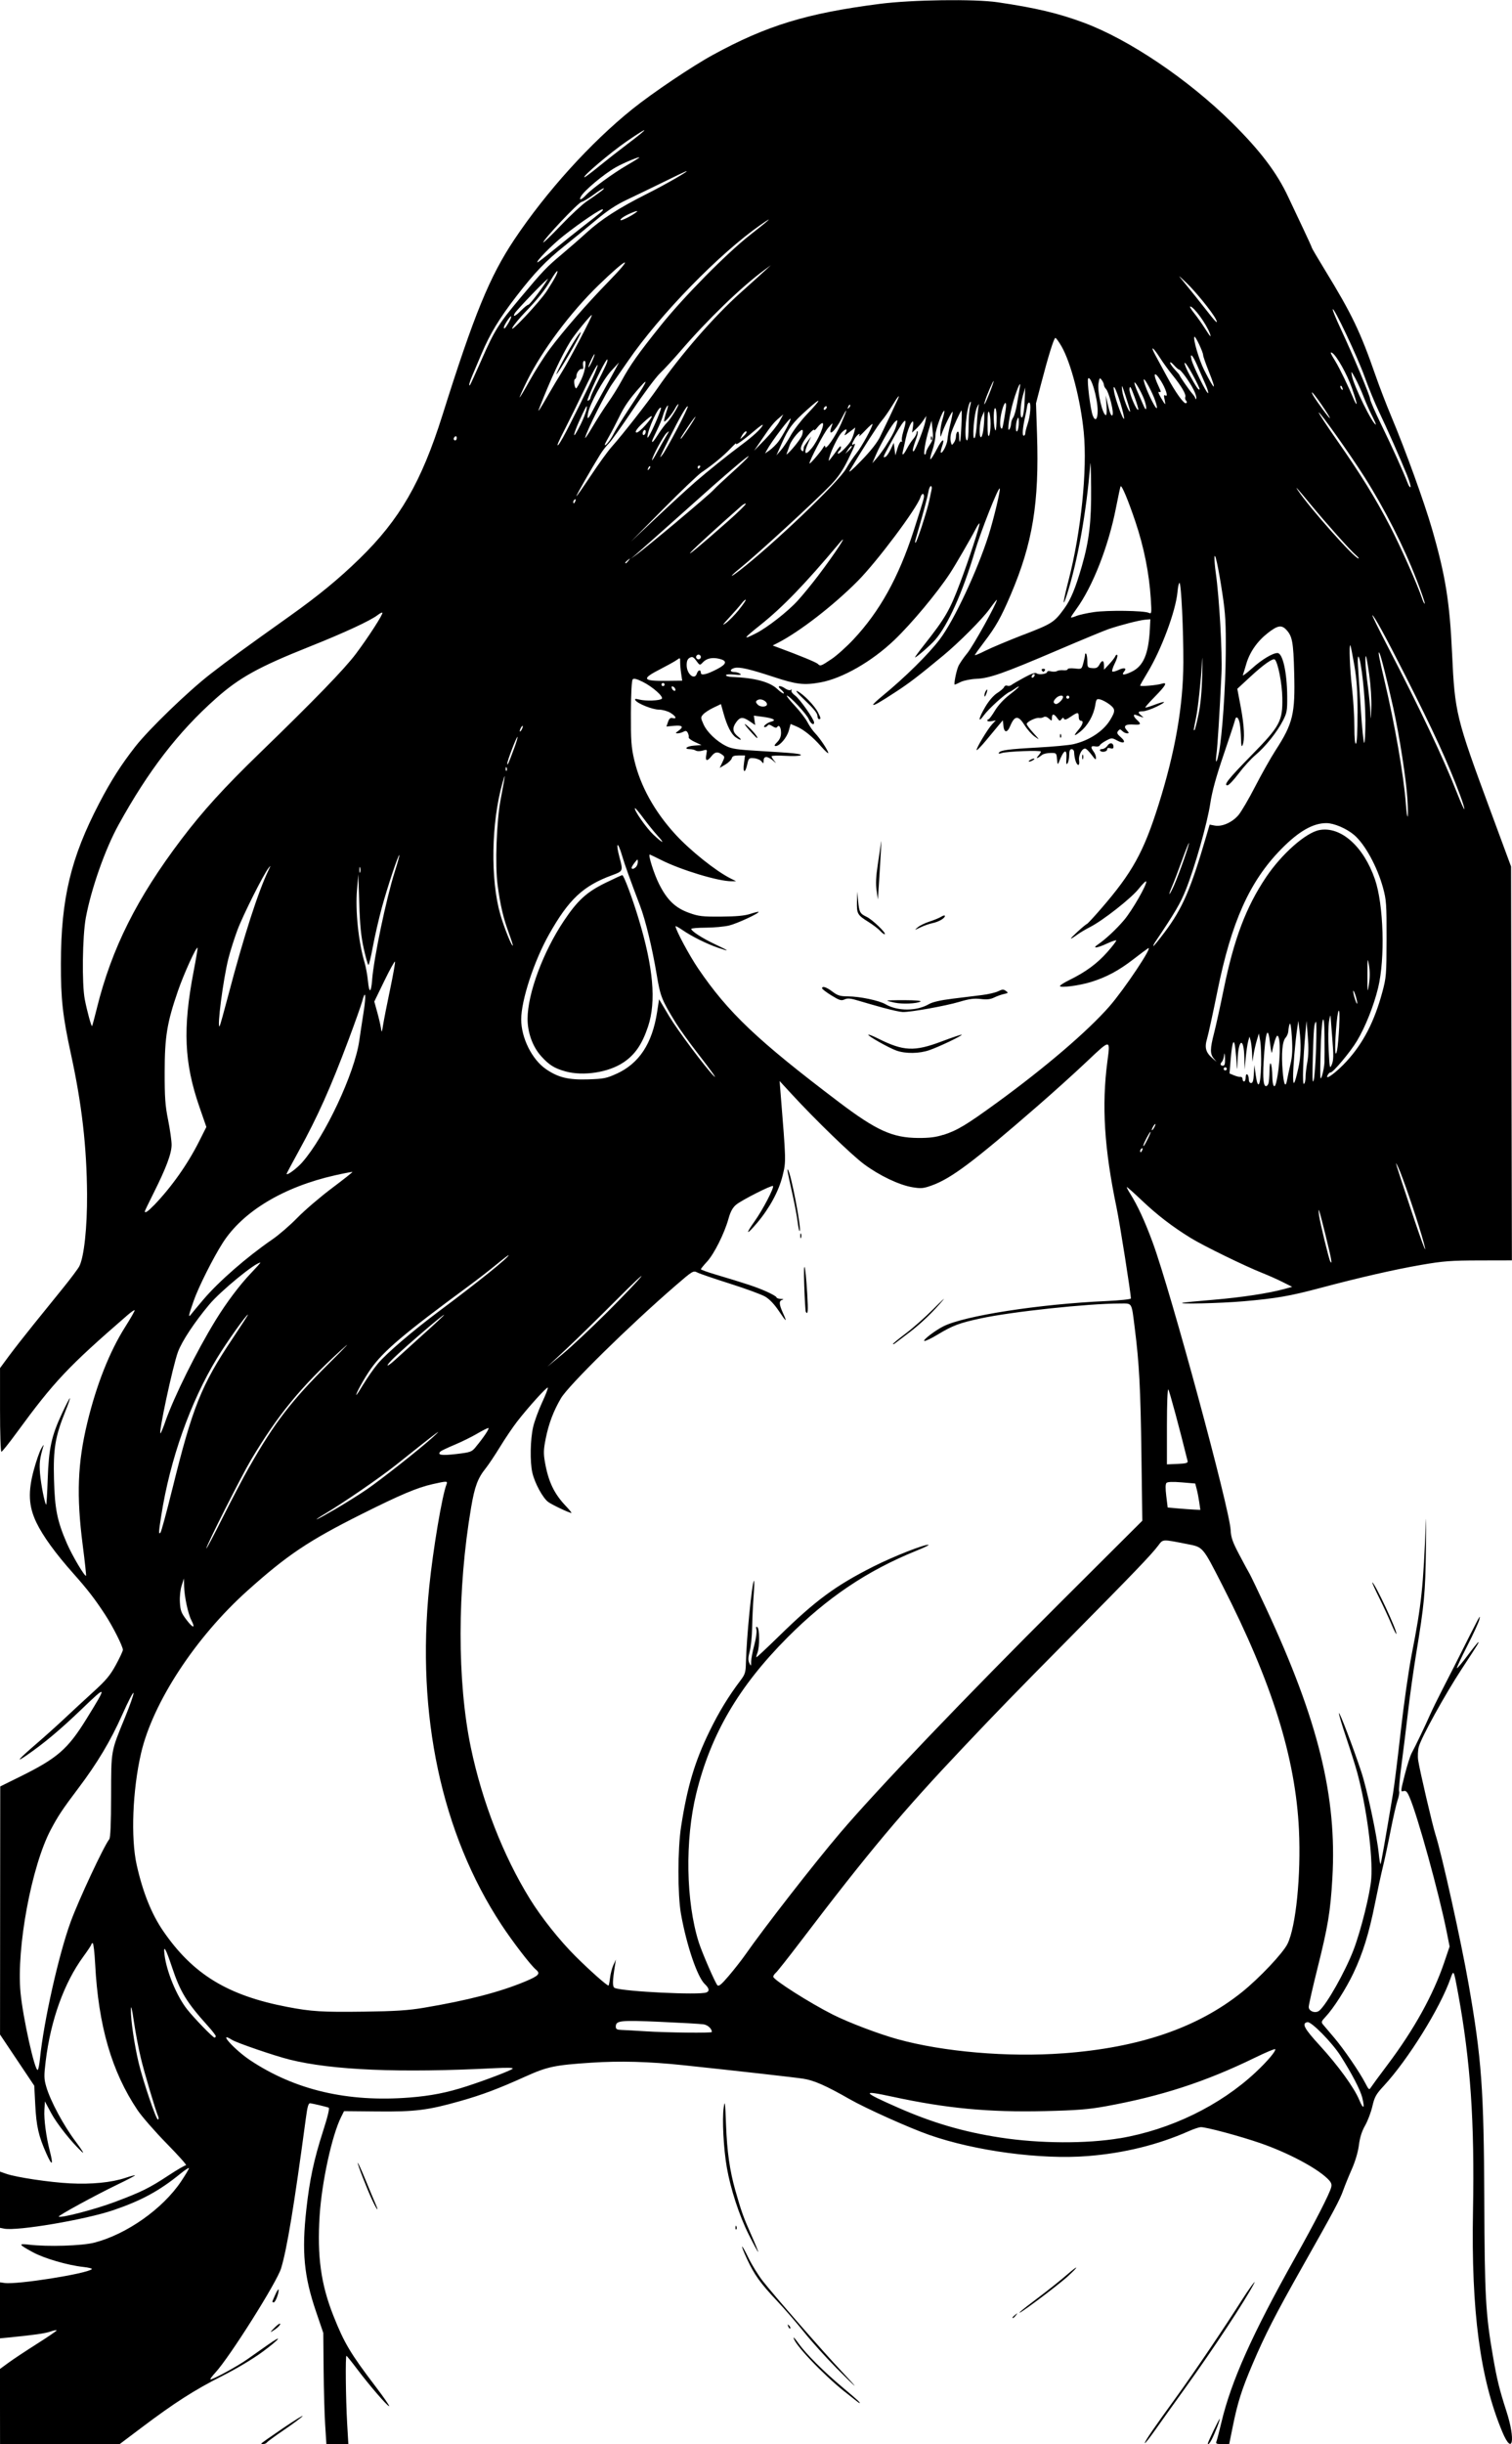 <?xml version="1.0" encoding="UTF-8" standalone="no"?>
<!-- Created with Inkscape (http://www.inkscape.org/) -->

<svg
   width="43.632mm"
   height="70.515mm"
   viewBox="0 0 43.632 70.515"
   version="1.1"
   id="svg1242"
   xml:space="preserve"
   inkscape:version="1.2 (dc2aedaf03, 2022-05-15)"
   sodipodi:docname="Woman with ear rings.svg"
   xmlns:inkscape="http://www.inkscape.org/namespaces/inkscape"
   xmlns:sodipodi="http://sodipodi.sourceforge.net/DTD/sodipodi-0.dtd"
   xmlns="http://www.w3.org/2000/svg"
   xmlns:svg="http://www.w3.org/2000/svg"
   xmlns:rdf="http://www.w3.org/1999/02/22-rdf-syntax-ns#"
   xmlns:cc="http://creativecommons.org/ns#"
   xmlns:dc="http://purl.org/dc/elements/1.1/"><title
     id="title1262">Woman with ear rings</title><sodipodi:namedview
     id="namedview1244"
     pagecolor="#ffffff"
     bordercolor="#666666"
     borderopacity="1.0"
     inkscape:showpageshadow="2"
     inkscape:pageopacity="0.0"
     inkscape:pagecheckerboard="0"
     inkscape:deskcolor="#d1d1d1"
     inkscape:document-units="mm"
     showgrid="false"
     inkscape:zoom="0.69041105"
     inkscape:cx="627.88682"
     inkscape:cy="759.69235"
     inkscape:window-width="1920"
     inkscape:window-height="991"
     inkscape:window-x="-9"
     inkscape:window-y="-9"
     inkscape:window-maximized="1"
     inkscape:current-layer="layer1" /><defs
     id="defs1239" /><g
     inkscape:label="Lager 1"
     inkscape:groupmode="layer"
     id="layer1"
     transform="translate(61.469,321.105)"><path
       style="fill:#000000;stroke-width:0.045"
       d="m -61.469,-251.678 v -1.083 l 0.243,-0.178 c 0.133,-0.098 0.501,-0.342 0.817,-0.542 0.316,-0.2 0.575,-0.377 0.575,-0.392 6.83e-4,-0.016 -0.079,-0.001 -0.177,0.033 -0.16,0.055 -0.475,0.1 -1.219,0.173 l -0.239,0.023 v -0.808 -0.808 l 0.133,0.019 c 0.358,0.052 2.368,-0.266 2.517,-0.399 0.02,-0.018 -0.092,-0.047 -0.25,-0.064 -0.445,-0.048 -1.12,-0.245 -1.446,-0.421 -0.417,-0.226 -0.436,-0.259 -0.125,-0.222 0.548,0.065 1.538,0.035 1.898,-0.059 0.933,-0.243 1.971,-0.976 2.5,-1.767 0.124,-0.186 0.226,-0.357 0.226,-0.38 0,-0.023 -0.112,0.049 -0.248,0.16 -0.606,0.494 -1.122,0.774 -1.933,1.051 -0.805,0.274 -2.767,0.607 -3.149,0.534 l -0.123,-0.024 v -0.811 -0.811 l 0.179,0.063 c 0.287,0.101 1.252,0.246 1.843,0.276 0.622,0.032 1.194,-0.025 1.59,-0.156 0.149,-0.05 0.278,-0.084 0.286,-0.076 0.008,0.008 -0.227,0.131 -0.522,0.273 -0.62,0.299 -1.707,0.892 -1.681,0.918 0.051,0.051 1.044,-0.207 1.607,-0.418 0.786,-0.295 1,-0.401 1.569,-0.775 0.242,-0.159 0.465,-0.289 0.497,-0.289 0.031,0 -0.219,-0.281 -0.557,-0.625 -0.337,-0.344 -0.717,-0.779 -0.843,-0.966 -0.746,-1.111 -1.129,-2.433 -1.222,-4.214 -0.017,-0.331 -0.049,-0.602 -0.07,-0.602 -0.021,0 -0.039,0.016 -0.039,0.035 0,0.019 -0.104,0.178 -0.232,0.352 -0.557,0.762 -0.943,1.835 -1.087,3.021 -0.051,0.422 -0.049,0.507 0.017,0.735 0.12,0.411 0.498,1.116 0.85,1.583 0.188,0.251 0.263,0.375 0.178,0.295 -0.307,-0.286 -0.722,-0.81 -0.891,-1.126 l -0.176,-0.329 -0.015,0.25 c -0.016,0.266 0.051,0.772 0.156,1.18 0.108,0.421 0.069,0.45 -0.099,0.074 -0.225,-0.505 -0.289,-0.786 -0.321,-1.412 l -0.028,-0.545 -0.494,-0.738 -0.494,-0.738 0.003,-3.579 0.003,-3.579 0.553,-0.273 c 1.095,-0.54 1.394,-0.799 1.935,-1.675 0.605,-0.979 0.599,-0.991 -0.136,-0.284 -0.618,0.594 -1.098,0.996 -1.604,1.343 -0.325,0.223 -0.221,0.103 0.294,-0.341 0.249,-0.214 0.621,-0.549 0.827,-0.743 0.206,-0.194 0.575,-0.535 0.82,-0.758 0.363,-0.33 0.483,-0.473 0.648,-0.776 0.111,-0.204 0.202,-0.399 0.202,-0.433 0,-0.101 -0.287,-0.67 -0.511,-1.014 -0.297,-0.455 -0.508,-0.728 -0.916,-1.187 -0.518,-0.582 -0.88,-1.081 -1.068,-1.472 -0.227,-0.472 -0.247,-0.889 -0.073,-1.526 0.067,-0.247 0.162,-0.521 0.212,-0.609 0.049,-0.088 0.079,-0.125 0.066,-0.083 -0.11,0.37 -0.126,0.501 -0.1,0.81 0.028,0.317 0.132,0.848 0.176,0.892 0.01,0.011 0.031,-0.324 0.045,-0.743 0.031,-0.887 0.108,-1.241 0.418,-1.903 0.11,-0.235 0.21,-0.427 0.222,-0.427 0.012,0 -0.048,0.175 -0.135,0.39 -0.289,0.716 -0.348,1.072 -0.324,1.951 0.024,0.863 0.092,1.202 0.373,1.85 0.151,0.349 0.517,0.967 0.552,0.932 0.009,-0.009 -0.035,-0.41 -0.097,-0.892 -0.183,-1.417 -0.147,-2.361 0.134,-3.526 0.264,-1.094 0.643,-2.051 1.094,-2.763 0.16,-0.253 0.283,-0.469 0.272,-0.48 -0.011,-0.011 -0.107,0.056 -0.214,0.149 -1.707,1.479 -2.108,1.904 -3.189,3.382 -0.222,0.304 -0.421,0.553 -0.443,0.553 -0.022,0 -0.039,-0.543 -0.039,-1.207 v -1.207 l 0.258,-0.35 c 0.142,-0.192 0.465,-0.605 0.718,-0.918 0.253,-0.312 0.636,-0.787 0.852,-1.054 0.216,-0.267 0.423,-0.544 0.459,-0.614 0.138,-0.267 0.23,-1.124 0.224,-2.081 -0.009,-1.373 -0.15,-2.597 -0.465,-4.043 -0.237,-1.089 -0.293,-1.592 -0.29,-2.615 0.005,-1.879 0.286,-3.048 1.109,-4.627 0.334,-0.641 0.629,-1.103 1.034,-1.622 0.393,-0.504 1.522,-1.595 2.167,-2.096 0.554,-0.429 0.88,-0.668 2.295,-1.676 0.837,-0.596 1.411,-1.068 2.016,-1.657 1.156,-1.125 1.784,-2.213 2.389,-4.137 0.915,-2.907 1.361,-3.998 2.074,-5.067 0.921,-1.38 2.205,-2.799 3.41,-3.767 0.579,-0.465 1.724,-1.236 2.324,-1.563 1.548,-0.846 2.706,-1.2 4.807,-1.47 0.936,-0.121 2.74,-0.145 3.408,-0.047 1.1,0.162 1.745,0.315 2.477,0.586 1.312,0.486 3.022,1.64 4.285,2.889 0.813,0.805 1.298,1.444 1.624,2.145 0.093,0.2 0.284,0.605 0.425,0.9 0.14,0.295 0.255,0.548 0.255,0.562 0,0.014 0.171,0.304 0.379,0.645 0.775,1.267 1.018,1.773 1.457,3.034 0.114,0.328 0.32,0.863 0.457,1.189 0.407,0.967 0.955,2.481 1.179,3.259 0.385,1.336 0.506,2.089 0.575,3.58 0.08,1.712 0.111,1.841 1.106,4.532 l 0.596,1.613 0.012,5.681 0.012,5.681 -0.943,0.002 c -0.819,0.002 -1.039,0.019 -1.67,0.128 -0.77,0.133 -1.784,0.365 -2.911,0.665 -0.884,0.236 -1.281,0.304 -2.224,0.386 -0.667,0.058 -1.947,0.088 -1.75,0.041 0.037,-0.009 0.438,-0.047 0.89,-0.085 0.806,-0.068 1.591,-0.187 2.041,-0.311 l 0.227,-0.062 -0.273,-0.137 c -0.15,-0.076 -0.413,-0.193 -0.585,-0.261 -0.512,-0.203 -1.707,-0.787 -2.073,-1.013 -0.534,-0.33 -0.963,-0.66 -1.406,-1.08 -0.224,-0.213 -0.42,-0.387 -0.433,-0.387 -0.014,0 0.028,0.084 0.093,0.187 0.214,0.339 0.427,0.8 0.652,1.413 0.52,1.413 2.221,7.686 2.249,8.298 0.01,0.212 0.056,0.343 0.252,0.714 0.132,0.25 0.264,0.495 0.295,0.545 0.03,0.05 0.241,0.49 0.468,0.977 1.514,3.25 2.057,5.459 1.92,7.805 -0.056,0.966 -0.126,1.389 -0.434,2.617 -0.136,0.546 -0.248,1.039 -0.248,1.097 0,0.127 0.197,0.196 0.305,0.107 0.211,-0.175 0.745,-1.12 0.985,-1.744 0.213,-0.553 0.485,-1.645 0.515,-2.068 0.047,-0.669 -0.134,-2.043 -0.401,-3.042 -0.05,-0.187 -0.194,-0.644 -0.319,-1.014 -0.125,-0.37 -0.221,-0.692 -0.214,-0.715 0.016,-0.049 0.409,0.98 0.644,1.687 0.169,0.509 0.456,1.853 0.507,2.375 0.017,0.171 0.039,0.302 0.05,0.291 0.017,-0.017 0.117,-0.585 0.36,-2.033 0.036,-0.212 0.136,-1.02 0.223,-1.795 0.087,-0.775 0.23,-1.777 0.318,-2.227 0.281,-1.433 0.333,-1.922 0.408,-3.84 0.008,-0.212 0.008,0.156 2.44e-4,0.818 -0.015,1.252 -0.047,1.588 -0.283,3.022 -0.074,0.45 -0.179,1.196 -0.232,1.659 -0.054,0.462 -0.139,1.155 -0.19,1.539 -0.051,0.384 -0.081,0.726 -0.068,0.76 0.013,0.034 -0.006,0.148 -0.043,0.252 -0.037,0.104 -0.13,0.509 -0.206,0.898 -0.076,0.39 -0.177,0.862 -0.224,1.049 -0.046,0.187 -0.148,0.658 -0.225,1.045 -0.17,0.85 -0.348,1.425 -0.617,1.994 -0.214,0.452 -0.578,1.024 -0.807,1.266 -0.125,0.133 -0.132,0.154 -0.071,0.227 0.037,0.044 0.181,0.213 0.319,0.376 0.279,0.328 0.741,1.003 0.902,1.318 0.093,0.182 0.11,0.195 0.154,0.122 0.028,-0.045 0.245,-0.342 0.484,-0.659 0.766,-1.018 1.318,-2.015 1.637,-2.956 l 0.154,-0.456 -0.084,-0.423 c -0.221,-1.109 -0.845,-3.369 -1.075,-3.891 -0.069,-0.158 -0.104,-0.191 -0.174,-0.169 -0.083,0.026 -0.081,0.003 0.037,-0.463 0.068,-0.27 0.158,-0.552 0.198,-0.627 0.106,-0.194 0.406,-0.82 0.534,-1.113 0.06,-0.137 0.22,-0.465 0.355,-0.727 0.135,-0.262 0.293,-0.569 0.349,-0.682 0.78,-1.551 0.752,-1.499 0.719,-1.341 -0.015,0.075 -0.172,0.418 -0.348,0.761 -0.176,0.344 -0.311,0.634 -0.3,0.645 0.011,0.011 0.149,-0.153 0.307,-0.364 0.158,-0.211 0.297,-0.384 0.308,-0.384 0.028,0 0.02,0.014 -0.477,0.773 -0.488,0.746 -1.165,1.971 -1.238,2.244 -0.027,0.1 -0.035,0.275 -0.018,0.389 0.041,0.278 0.415,1.882 0.498,2.139 0.181,0.558 0.74,3.076 0.956,4.313 0.376,2.145 0.441,3.037 0.454,6.231 0.011,2.801 0.038,3.287 0.253,4.531 0.113,0.653 0.183,0.938 0.386,1.567 0.271,0.838 0.178,1.302 -0.119,0.594 -0.641,-1.53 -0.9,-3.483 -0.846,-6.374 0.048,-2.569 -0.071,-4.315 -0.429,-6.272 -0.127,-0.694 -0.128,-0.696 -0.221,-0.432 -0.296,0.847 -1.226,2.342 -1.924,3.096 -0.225,0.242 -0.267,0.318 -0.33,0.591 -0.04,0.172 -0.134,0.421 -0.21,0.554 -0.094,0.165 -0.15,0.343 -0.178,0.563 -0.025,0.197 -0.104,0.466 -0.203,0.691 -0.09,0.203 -0.202,0.479 -0.25,0.614 -0.1,0.281 -0.257,0.575 -1.184,2.216 -0.776,1.374 -1.073,1.955 -1.432,2.797 -0.311,0.73 -0.431,1.107 -0.569,1.791 l -0.105,0.518 h -0.199 c -0.171,0 -0.195,-0.011 -0.168,-0.08 0.017,-0.044 0.079,-0.285 0.139,-0.535 0.284,-1.199 0.885,-2.542 2.127,-4.758 0.578,-1.03 1.001,-1.856 1.045,-2.039 0.022,-0.093 -0.002,-0.146 -0.118,-0.257 -0.328,-0.313 -1.153,-0.746 -1.926,-1.013 -0.602,-0.208 -1.579,-0.469 -1.723,-0.462 -0.052,0.003 -0.21,0.056 -0.351,0.119 -0.884,0.391 -1.862,0.632 -2.907,0.715 -1.351,0.108 -3.249,-0.145 -4.578,-0.611 -0.576,-0.202 -1.83,-0.765 -2.295,-1.031 -0.68,-0.389 -1.03,-0.543 -1.341,-0.59 -0.268,-0.041 -1.869,-0.221 -3.454,-0.389 -0.991,-0.105 -1.832,-0.128 -2.659,-0.073 -1.061,0.07 -1.266,0.114 -1.902,0.4 -0.789,0.356 -1.246,0.528 -1.893,0.711 -0.918,0.26 -1.29,0.307 -2.38,0.296 l -0.96,-0.009 -0.085,0.17 c -0.264,0.527 -0.558,1.876 -0.62,2.85 -0.074,1.164 0.038,1.977 0.396,2.879 0.316,0.797 0.491,1.09 1.226,2.056 0.233,0.306 0.406,0.557 0.384,0.557 -0.052,0 -0.577,-0.609 -0.929,-1.077 -0.154,-0.205 -0.291,-0.374 -0.303,-0.375 -0.033,-0.003 -0.02,1.245 0.02,1.941 l 0.035,0.602 h -0.317 -0.317 l -0.035,-0.557 c -0.02,-0.306 -0.04,-1.027 -0.045,-1.602 l -0.009,-1.045 -0.209,-0.614 c -0.349,-1.024 -0.416,-1.727 -0.28,-2.954 0.094,-0.847 0.218,-1.431 0.475,-2.231 0.147,-0.458 0.202,-0.69 0.167,-0.702 -0.075,-0.026 -0.448,-0.115 -0.529,-0.125 -0.053,-0.007 -0.081,0.087 -0.126,0.423 -0.338,2.523 -0.545,3.777 -0.716,4.34 -0.121,0.399 -1.483,2.559 -1.895,3.006 -0.1,0.109 -0.165,0.198 -0.143,0.198 0.084,-0.001 0.78,-0.381 1.062,-0.58 0.163,-0.114 0.424,-0.299 0.582,-0.41 0.476,-0.335 0.366,-0.181 -0.136,0.19 -0.284,0.21 -0.751,0.489 -1.184,0.708 -0.787,0.397 -1.369,0.771 -2.316,1.485 l -0.624,0.47 h -1.728 -1.728 z m 32.312,-7.737 c 1.463,-0.247 2.894,-0.942 3.924,-1.906 0.339,-0.317 0.6,-0.627 0.561,-0.666 -0.014,-0.014 -0.277,0.097 -0.585,0.247 -1.425,0.695 -2.705,1.111 -4.309,1.402 -0.499,0.09 -0.826,0.116 -1.75,0.138 -1.62,0.038 -2.835,-0.076 -4.409,-0.417 -0.896,-0.194 -0.87,-0.141 0.154,0.31 1.011,0.446 1.907,0.708 2.97,0.871 1.134,0.174 2.481,0.181 3.443,0.019 z m -27.745,-0.622 c -0.086,-0.208 -0.401,-1.267 -0.503,-1.693 -0.063,-0.262 -0.153,-0.733 -0.199,-1.045 -0.061,-0.413 -0.085,-0.506 -0.088,-0.341 -0.005,0.283 0.102,1.012 0.224,1.522 0.127,0.532 0.502,1.636 0.555,1.636 0.024,0 0.029,-0.036 0.011,-0.08 z m 34.745,-0.548 c -0.057,-0.227 -0.298,-0.691 -0.63,-1.213 -0.242,-0.38 -0.841,-0.99 -0.953,-0.968 -0.173,0.033 -0.097,0.18 0.347,0.664 0.533,0.581 1,1.223 1.148,1.58 0.12,0.289 0.167,0.255 0.087,-0.063 z m -27.496,-0.006 c 0.618,-0.049 1.083,-0.14 1.652,-0.325 0.564,-0.183 1.27,-0.454 1.325,-0.507 0.029,-0.029 -0.147,-0.034 -0.5,-0.016 -2.76,0.142 -4.71,0.06 -5.94,-0.248 -0.432,-0.108 -1.523,-0.482 -1.66,-0.569 -0.431,-0.273 0.072,0.288 0.532,0.593 1.291,0.857 2.81,1.212 4.59,1.072 z m -10.662,-1.126 c 0.107,-1.069 0.54,-2.999 0.886,-3.945 0.231,-0.632 0.956,-2.183 1.113,-2.381 0.034,-0.043 0.052,-0.447 0.053,-1.25 0.003,-1.339 -0.011,-1.262 0.403,-2.269 0.142,-0.346 0.252,-0.661 0.245,-0.701 -0.008,-0.04 -0.155,0.243 -0.327,0.629 -0.335,0.751 -0.719,1.394 -1.263,2.115 -0.458,0.607 -0.586,0.799 -0.798,1.199 -0.555,1.047 -0.996,3.414 -0.874,4.699 0.069,0.727 0.415,2.283 0.497,2.233 0.019,-0.012 0.048,-0.16 0.065,-0.329 z m 29.522,-0.149 c 2.201,-0.163 3.873,-0.734 5.158,-1.762 0.502,-0.402 1.189,-1.128 1.32,-1.397 0.243,-0.497 0.392,-1.976 0.33,-3.288 -0.098,-2.081 -0.78,-4.259 -2.207,-7.051 -0.579,-1.133 -0.554,-1.104 -1.019,-1.195 -0.735,-0.144 -0.691,-0.146 -0.837,0.046 -0.205,0.27 -0.687,0.772 -2.564,2.671 -1.629,1.648 -2.019,2.049 -3.048,3.136 -1.771,1.871 -2.733,3.017 -4.708,5.614 -0.352,0.463 -0.674,0.87 -0.714,0.903 -0.04,0.034 -0.073,0.084 -0.073,0.113 0,0.087 1.061,0.761 1.721,1.093 0.457,0.23 1.324,0.559 1.867,0.709 1.327,0.366 3.19,0.525 4.775,0.407 z m -24.45,-0.496 c 0,-0.023 -0.098,-0.151 -0.218,-0.284 -0.627,-0.696 -0.806,-0.989 -1.049,-1.719 -0.18,-0.541 -0.25,-0.655 -0.211,-0.341 0.061,0.489 0.351,1.188 0.65,1.568 0.203,0.258 0.746,0.818 0.793,0.818 0.019,0 0.035,-0.019 0.035,-0.042 z m 14.316,-0.12 c 0,-0.095 -0.115,-0.201 -0.239,-0.221 -0.081,-0.013 -0.643,-0.045 -1.249,-0.072 -1.161,-0.051 -1.284,-0.038 -1.284,0.139 0,0.072 0.033,0.09 0.17,0.095 0.094,0.003 0.395,0.02 0.67,0.038 0.639,0.041 1.931,0.055 1.931,0.022 z m -8.317,-0.698 c 1.266,-0.212 2.203,-0.455 2.932,-0.76 0.39,-0.163 0.447,-0.226 0.31,-0.34 -0.151,-0.125 -0.671,-0.802 -0.997,-1.297 -1.729,-2.629 -2.461,-6.056 -2.083,-9.753 0.111,-1.088 0.373,-2.639 0.498,-2.952 0.039,-0.099 0.012,-0.099 -0.401,-0.006 -0.447,0.101 -0.931,0.306 -2.054,0.868 -1.528,0.766 -2.14,1.176 -3.289,2.206 -1.498,1.343 -2.733,3.229 -3.071,4.691 -0.245,1.06 -0.299,2.439 -0.127,3.214 0.176,0.791 0.429,1.423 0.767,1.915 0.858,1.248 1.859,1.859 3.582,2.189 0.692,0.133 1.008,0.152 2.206,0.136 0.909,-0.012 1.281,-0.036 1.727,-0.111 z m 8.154,-0.44 c 0.103,-0.039 0.089,-0.122 -0.04,-0.244 -0.216,-0.203 -0.526,-1.116 -0.688,-2.024 -0.098,-0.548 -0.097,-1.876 0.003,-2.517 0.179,-1.156 0.394,-1.878 0.821,-2.754 0.27,-0.553 0.546,-1.007 0.895,-1.468 0.131,-0.173 0.149,-0.232 0.155,-0.509 0.017,-0.724 0.173,-2.305 0.233,-2.363 0.013,-0.013 0.008,0.192 -0.012,0.454 -0.019,0.262 -0.038,0.671 -0.042,0.909 -0.004,0.237 -0.035,0.538 -0.069,0.668 -0.047,0.178 -0.05,0.262 -0.012,0.341 0.048,0.1 0.051,0.098 0.053,-0.044 0.002,-0.082 0.043,-0.298 0.092,-0.48 0.049,-0.182 0.076,-0.379 0.061,-0.438 -0.019,-0.074 -0.012,-0.097 0.025,-0.074 0.066,0.041 0.07,0.566 0.006,0.735 -0.026,0.068 -0.041,0.129 -0.033,0.136 0.007,0.007 0.3,-0.266 0.65,-0.608 1.061,-1.037 1.628,-1.455 2.725,-2.01 0.595,-0.301 1.545,-0.672 1.595,-0.623 0.009,0.009 -0.151,0.085 -0.357,0.168 -1.416,0.574 -2.572,1.352 -3.714,2.499 -1.412,1.418 -2.217,2.796 -2.635,4.507 -0.328,1.342 -0.298,3.118 0.073,4.289 0.094,0.296 0.471,1.165 0.537,1.238 0.04,0.044 0.115,-0.018 0.332,-0.273 0.154,-0.181 0.364,-0.449 0.467,-0.596 0.568,-0.812 1.996,-2.646 2.746,-3.527 1.058,-1.244 3.607,-3.909 6.402,-6.695 l 2.316,-2.309 -0.026,-1.918 c -0.026,-1.921 -0.064,-2.627 -0.193,-3.645 -0.096,-0.759 -0.064,-0.704 -0.421,-0.704 -0.923,1.3e-4 -3.125,0.235 -4.023,0.429 -0.617,0.133 -0.811,0.206 -1.246,0.469 -0.181,0.11 -0.353,0.192 -0.382,0.182 -0.057,-0.019 0.303,-0.296 0.547,-0.42 0.6,-0.306 2.766,-0.643 4.698,-0.73 0.394,-0.018 0.716,-0.052 0.716,-0.075 0,-0.145 -0.321,-2.178 -0.414,-2.625 -0.354,-1.697 -0.432,-2.938 -0.264,-4.214 0.086,-0.651 0.098,-0.651 -0.593,0.003 -0.336,0.319 -0.97,0.891 -1.409,1.272 -1.871,1.627 -2.507,2.104 -3.074,2.306 -0.236,0.084 -0.303,0.09 -0.553,0.048 -0.378,-0.063 -0.948,-0.334 -1.393,-0.664 -0.357,-0.264 -1.407,-1.281 -2.088,-2.021 l -0.349,-0.379 0.025,0.311 c 0.164,2.034 0.163,2.004 0.061,2.421 -0.106,0.438 -0.375,0.935 -0.733,1.359 -0.313,0.37 -0.354,0.348 -0.076,-0.042 0.235,-0.329 0.574,-0.978 0.532,-1.02 -0.034,-0.034 -0.909,0.41 -1.064,0.54 -0.101,0.085 -0.163,0.199 -0.22,0.404 -0.117,0.421 -0.415,1.018 -0.619,1.238 -0.098,0.106 -0.178,0.205 -0.178,0.219 0,0.014 0.179,0.08 0.398,0.145 0.925,0.276 1.186,0.363 1.477,0.491 0.169,0.074 0.307,0.153 0.307,0.175 0,0.022 0.056,0.042 0.125,0.045 0.077,0.003 0.094,0.013 0.045,0.026 -0.102,0.027 -0.099,0.125 0.012,0.371 0.135,0.297 0.111,0.287 -0.114,-0.049 -0.133,-0.198 -0.272,-0.343 -0.398,-0.416 -0.107,-0.061 -0.562,-0.229 -1.012,-0.371 -0.45,-0.143 -0.873,-0.287 -0.94,-0.322 -0.119,-0.061 -0.134,-0.052 -0.634,0.38 -1.328,1.148 -3.086,2.876 -3.304,3.248 -0.216,0.369 -0.352,0.728 -0.439,1.162 -0.063,0.313 -0.067,0.427 -0.024,0.674 0.099,0.569 0.265,0.918 0.61,1.279 0.101,0.106 0.17,0.193 0.153,0.193 -0.062,0 -0.541,-0.227 -0.664,-0.314 -0.156,-0.111 -0.392,-0.544 -0.461,-0.847 -0.072,-0.312 -0.06,-0.959 0.023,-1.319 0.038,-0.166 0.155,-0.483 0.258,-0.706 0.104,-0.223 0.178,-0.416 0.165,-0.429 -0.028,-0.028 -0.565,0.566 -0.885,0.979 -0.126,0.162 -0.347,0.49 -0.492,0.727 -0.145,0.237 -0.332,0.518 -0.417,0.624 -0.228,0.284 -0.316,0.522 -0.419,1.127 -0.403,2.368 -0.405,5.022 -0.007,6.93 0.327,1.563 0.933,3.117 1.703,4.363 0.336,0.544 0.859,1.2 1.32,1.659 0.413,0.411 0.898,0.841 0.948,0.841 0.011,0 0.031,-0.099 0.045,-0.22 0.014,-0.121 0.058,-0.29 0.098,-0.375 l 0.072,-0.155 -0.026,0.159 c -0.077,0.474 -0.079,0.634 -0.006,0.662 0.27,0.104 2.432,0.209 2.641,0.129 z m 5.389,-18.711 c 0,-0.014 0.169,-0.153 0.375,-0.308 0.206,-0.155 0.559,-0.467 0.784,-0.694 0.225,-0.226 0.358,-0.351 0.297,-0.277 -0.288,0.345 -0.646,0.689 -0.978,0.942 -0.2,0.152 -0.389,0.295 -0.42,0.319 -0.031,0.024 -0.057,0.032 -0.057,0.017 z m -2.515,-0.928 c -0.011,-0.019 -0.032,-0.361 -0.045,-0.761 -0.028,-0.824 0.032,-0.656 0.086,0.239 0.03,0.503 0.021,0.624 -0.04,0.523 z m -0.159,-2.193 c 0,-0.062 0.01,-0.088 0.023,-0.057 0.013,0.031 0.013,0.082 0,0.114 -0.013,0.031 -0.023,0.006 -0.023,-0.057 z m -0.076,-0.398 c -0.016,-0.144 -0.08,-0.486 -0.141,-0.761 -0.154,-0.693 -0.17,-0.776 -0.141,-0.75 0.085,0.076 0.408,1.772 0.338,1.772 -0.014,0 -0.039,-0.118 -0.055,-0.261 z m -17.497,11.486 c -0.095,-0.183 -0.201,-0.683 -0.208,-0.976 l -0.005,-0.227 -0.066,0.205 c -0.039,0.12 -0.06,0.319 -0.051,0.482 0.014,0.241 0.039,0.309 0.195,0.513 0.188,0.246 0.261,0.248 0.135,0.004 z m 1.68,-4.43 c 0.718,-1.264 1.207,-1.899 2.291,-2.975 0.54,-0.536 0.667,-0.676 0.351,-0.387 -1.167,1.068 -1.815,1.857 -2.598,3.165 -0.272,0.455 -1.294,2.481 -1.291,2.558 0.001,0.026 0.212,-0.372 0.469,-0.885 0.257,-0.512 0.606,-1.177 0.777,-1.477 z m -2.231,0.659 c 0.586,-2.376 0.837,-3.004 1.74,-4.351 0.255,-0.381 0.456,-0.693 0.446,-0.693 -0.049,0 -0.612,0.793 -0.896,1.26 -0.768,1.265 -1.353,2.919 -1.606,4.534 -0.077,0.49 -0.08,0.555 -0.024,0.498 0.023,-0.024 0.176,-0.585 0.339,-1.247 z m 4.713,0.564 c 0.284,-0.165 0.69,-0.42 0.903,-0.566 0.415,-0.285 1.514,-1.152 1.887,-1.489 0.382,-0.345 0.163,-0.181 -1.041,0.78 -0.468,0.373 -1.505,1.086 -2.076,1.426 -0.135,0.08 -0.233,0.147 -0.217,0.148 0.016,9.8e-4 0.26,-0.133 0.544,-0.298 z m 24.925,-0.189 c -0.017,-0.119 -0.05,-0.29 -0.074,-0.381 l -0.043,-0.165 -0.391,-0.033 c -0.254,-0.021 -0.407,-0.016 -0.438,0.015 -0.032,0.032 -0.034,0.157 -0.007,0.379 l 0.041,0.332 0.295,0.026 c 0.162,0.014 0.374,0.03 0.471,0.034 l 0.176,0.008 z m -0.337,-1.193 c -0.222,-0.903 -0.526,-2.033 -0.557,-2.066 -0.023,-0.025 -0.04,0.416 -0.04,1.059 v 1.102 l 0.307,-0.013 c 0.246,-0.011 0.303,-0.027 0.29,-0.082 z m -20.546,-0.403 c 0.229,-0.274 0.413,-0.551 0.367,-0.551 -0.025,0 -0.174,0.075 -0.332,0.168 -0.157,0.092 -0.449,0.235 -0.647,0.318 -0.199,0.083 -0.38,0.169 -0.403,0.192 -0.101,0.101 0.03,0.122 0.451,0.073 0.415,-0.049 0.449,-0.06 0.565,-0.199 z m -8.956,-0.733 c 0.255,-0.727 0.9,-2.026 1.455,-2.931 0.306,-0.499 0.696,-1.018 1.016,-1.352 0.162,-0.169 0.285,-0.307 0.273,-0.307 -0.148,0 -1.149,0.821 -1.474,1.21 -0.426,0.509 -0.788,1.055 -0.903,1.365 -0.149,0.399 -0.587,2.447 -0.501,2.347 0.017,-0.02 0.078,-0.169 0.135,-0.331 z m 5.725,-1.091 c 0.104,-0.175 0.288,-0.437 0.408,-0.582 0.245,-0.294 0.997,-0.939 1.753,-1.504 1.156,-0.863 2.022,-1.56 2.022,-1.627 0,-0.012 -0.158,0.109 -0.352,0.269 -0.194,0.16 -0.557,0.441 -0.807,0.625 -1.859,1.368 -2.45,1.868 -2.814,2.381 -0.185,0.261 -0.459,0.755 -0.418,0.755 0.01,0 0.103,-0.143 0.207,-0.318 z m 1.745,-1.45 c 0.317,-0.285 0.576,-0.528 0.576,-0.54 0,-0.04 -1.02,0.831 -1.42,1.212 -0.297,0.283 -0.274,0.344 0.026,0.068 0.133,-0.122 0.501,-0.456 0.818,-0.741 z m 5.282,-0.616 c 0.451,-0.451 0.891,-0.911 0.977,-1.023 0.086,-0.112 -0.242,0.197 -0.729,0.686 -0.487,0.489 -1.132,1.119 -1.432,1.4 l -0.545,0.51 0.454,-0.377 c 0.25,-0.207 0.823,-0.746 1.275,-1.196 z m -11.65,-0.369 c 0.441,-0.52 1.25,-1.225 1.991,-1.735 0.188,-0.129 0.513,-0.41 0.722,-0.625 0.209,-0.215 0.655,-0.596 0.99,-0.848 0.335,-0.252 0.604,-0.464 0.596,-0.471 -0.007,-0.007 -0.232,0.036 -0.499,0.096 -1.488,0.335 -2.662,1.041 -3.243,1.949 -0.276,0.431 -0.699,1.274 -0.837,1.668 -0.15,0.425 -0.167,0.51 -0.08,0.398 0.03,-0.04 0.193,-0.234 0.36,-0.432 z m 32.391,-1.816 c -0.199,-0.801 -0.236,-0.917 -0.198,-0.612 0.026,0.204 0.283,1.262 0.324,1.332 0.067,0.115 0.034,-0.071 -0.127,-0.72 z m 2.75,-0.075 c -0.174,-0.594 -0.54,-1.657 -0.654,-1.901 -0.129,-0.275 -0.121,-0.248 0.341,1.146 0.395,1.195 0.557,1.584 0.314,0.754 z m -36.574,-0.821 c 0.511,-0.53 0.978,-1.192 1.311,-1.855 l 0.206,-0.41 -0.2,-0.577 c -0.442,-1.276 -0.484,-2.267 -0.167,-3.915 0.07,-0.364 0.121,-0.669 0.112,-0.678 -0.036,-0.038 -0.396,0.756 -0.565,1.245 -0.315,0.913 -0.382,1.321 -0.383,2.338 -0.001,0.739 0.015,0.969 0.099,1.386 0.055,0.275 0.101,0.597 0.101,0.715 9.2e-5,0.25 -0.156,0.668 -0.522,1.397 -0.138,0.275 -0.251,0.511 -0.251,0.523 0,0.064 0.09,0.005 0.258,-0.17 z m 4.286,-1.248 c 0.653,-0.741 1.509,-2.566 1.643,-3.503 0.028,-0.193 0.084,-0.57 0.127,-0.839 0.077,-0.489 0.052,-0.659 -0.044,-0.295 -0.028,0.106 -0.204,0.602 -0.391,1.102 -0.523,1.396 -0.891,2.217 -1.442,3.22 -0.19,0.346 -0.346,0.638 -0.346,0.649 0,0.064 0.293,-0.151 0.454,-0.334 z m 24.241,-0.356 c 0.016,-0.041 0.008,-0.059 -0.018,-0.043 -0.025,0.015 -0.045,0.047 -0.045,0.07 0,0.065 0.033,0.051 0.063,-0.028 z m 0.16,-0.327 c 0.054,-0.106 0.087,-0.193 0.075,-0.193 -0.026,0 -0.206,0.343 -0.206,0.392 0,0.05 0.026,0.01 0.132,-0.199 z m -5.899,-0.106 c 0.405,-0.132 0.66,-0.286 1.557,-0.939 1.39,-1.013 2.601,-2.05 3.227,-2.763 0.437,-0.499 1.292,-1.783 1.118,-1.679 -0.036,0.022 -0.23,0.166 -0.43,0.321 -0.416,0.322 -0.776,0.514 -1.217,0.65 -0.344,0.106 -0.898,0.177 -0.894,0.115 0.001,-0.022 0.124,-0.1 0.273,-0.173 0.466,-0.228 0.798,-0.472 1.091,-0.802 0.155,-0.175 0.272,-0.328 0.26,-0.341 -0.012,-0.012 -0.132,0.029 -0.267,0.092 -0.283,0.132 -0.441,0.151 -0.27,0.033 0.231,-0.159 0.532,-0.439 0.76,-0.707 0.233,-0.273 0.671,-1.036 0.642,-1.118 -0.008,-0.023 -0.107,0.073 -0.219,0.215 -0.215,0.271 -1.03,0.911 -1.397,1.098 -0.119,0.061 -0.278,0.154 -0.353,0.208 -0.263,0.187 -0.27,0.167 -0.023,-0.061 0.137,-0.127 0.263,-0.231 0.279,-0.232 0.016,-9.7e-4 0.202,-0.201 0.413,-0.445 0.898,-1.038 1.223,-1.625 1.652,-2.983 0.483,-1.53 0.716,-2.862 0.72,-4.118 0.003,-0.936 -0.061,-2.265 -0.111,-2.295 -0.018,-0.011 -0.044,0.109 -0.059,0.266 -0.051,0.549 -0.466,1.663 -0.863,2.317 -0.118,0.194 -0.214,0.364 -0.214,0.379 0,0.033 0.483,-0.009 0.625,-0.054 0.173,-0.054 0.118,0.049 -0.195,0.368 -0.164,0.167 -0.29,0.31 -0.281,0.319 0.009,0.009 0.122,-0.025 0.252,-0.074 0.347,-0.132 0.39,-0.105 0.076,0.048 -0.15,0.073 -0.329,0.134 -0.398,0.134 -0.145,7.3e-4 -0.157,0.033 -0.045,0.124 0.076,0.062 0.076,0.064 0,0.039 -0.044,-0.015 -0.11,-0.039 -0.148,-0.054 -0.098,-0.04 -0.084,0.044 0.023,0.141 0.131,0.119 0.113,0.148 -0.083,0.134 -0.248,-0.018 -0.324,0.038 -0.215,0.159 0.072,0.08 0.074,0.094 0.013,0.094 -0.04,0 -0.102,-0.03 -0.139,-0.067 -0.058,-0.058 -0.074,-0.058 -0.121,-0.001 -0.044,0.053 -0.029,0.087 0.075,0.177 0.167,0.144 0.103,0.208 -0.1,0.099 -0.154,-0.083 -0.161,-0.083 -0.321,0.002 -0.09,0.048 -0.173,0.109 -0.184,0.137 -0.011,0.028 -0.07,0.041 -0.131,0.029 -0.127,-0.024 -0.141,0.024 -0.045,0.151 0.037,0.049 0.067,0.128 0.068,0.177 0.001,0.069 -0.023,0.055 -0.113,-0.067 -0.063,-0.085 -0.143,-0.171 -0.177,-0.19 -0.091,-0.051 -0.222,0.17 -0.198,0.333 0.011,0.072 0.002,0.131 -0.02,0.131 -0.057,0 -0.115,-0.175 -0.124,-0.375 -0.002,-0.044 -0.034,-0.08 -0.072,-0.08 -0.048,0 -0.068,0.05 -0.069,0.17 -3.41e-4,0.094 -0.022,0.201 -0.048,0.239 -0.035,0.05 -0.044,0.012 -0.033,-0.148 0.02,-0.301 -0.078,-0.246 -0.221,0.125 -0.027,0.071 -0.038,0.05 -0.05,-0.094 -0.015,-0.181 -0.018,-0.185 -0.188,-0.182 -0.095,0.001 -0.201,0.025 -0.236,0.052 -0.141,0.11 -0.202,0.127 -0.121,0.034 0.044,-0.05 0.08,-0.106 0.08,-0.125 0,-0.044 -0.985,-0.007 -1.132,0.042 -0.072,0.024 -0.099,0.02 -0.08,-0.01 0.045,-0.073 0.267,-0.103 1.121,-0.15 0.437,-0.024 0.898,-0.067 1.023,-0.095 0.456,-0.103 0.868,-0.373 1.066,-0.699 0.156,-0.257 0.154,-0.318 -0.013,-0.446 -0.085,-0.065 -0.206,-0.13 -0.269,-0.146 -0.107,-0.027 -0.118,-0.015 -0.148,0.168 -0.049,0.294 -0.216,0.587 -0.434,0.762 -0.188,0.151 -0.204,0.125 -0.042,-0.065 0.115,-0.136 0.146,-0.25 0.067,-0.25 -0.041,0 -0.067,-0.044 -0.067,-0.114 0,-0.142 -0.028,-0.142 -0.236,-7.3e-4 -0.117,0.08 -0.173,0.096 -0.189,0.057 -0.017,-0.042 -0.036,-0.039 -0.074,0.012 -0.044,0.059 -0.061,0.054 -0.123,-0.034 -0.09,-0.129 -0.152,-0.131 -0.152,-0.004 0,0.094 -0.004,0.095 -0.088,0.018 -0.054,-0.049 -0.111,-0.065 -0.148,-0.042 -0.033,0.021 -0.094,0.032 -0.137,0.025 -0.094,-0.015 -0.355,0.114 -0.355,0.176 0,0.025 0.087,0.141 0.193,0.258 0.188,0.207 0.189,0.21 0.039,0.105 -0.085,-0.059 -0.216,-0.207 -0.291,-0.327 -0.183,-0.294 -0.288,-0.288 -0.418,0.024 -0.085,0.204 -0.176,0.196 -0.196,-0.016 l -0.015,-0.152 -0.099,0.117 c -0.054,0.064 -0.219,0.263 -0.366,0.441 -0.147,0.178 -0.278,0.314 -0.29,0.302 -0.03,-0.03 0.317,-0.609 0.448,-0.748 l 0.103,-0.109 -0.122,0.023 c -0.067,0.013 -0.122,0.006 -0.122,-0.016 0,-0.021 0.016,-0.039 0.035,-0.039 0.019,0 0.102,-0.112 0.184,-0.249 0.09,-0.15 0.256,-0.331 0.42,-0.457 0.149,-0.115 0.271,-0.22 0.271,-0.234 0,-0.014 -0.046,0.008 -0.102,0.049 -0.056,0.041 -0.133,0.088 -0.17,0.104 -0.128,0.056 -0.606,0.491 -0.735,0.669 -0.186,0.256 -0.158,0.09 0.041,-0.245 0.104,-0.175 0.237,-0.328 0.343,-0.395 0.095,-0.06 0.185,-0.138 0.198,-0.173 0.013,-0.035 0.054,-0.052 0.089,-0.038 0.036,0.014 0.09,0.005 0.121,-0.02 0.031,-0.025 0.195,-0.121 0.365,-0.213 0.215,-0.117 0.326,-0.155 0.364,-0.123 0.063,0.052 0.305,0.017 0.305,-0.044 0,-0.023 0.05,-0.029 0.111,-0.013 0.061,0.015 0.138,0.011 0.17,-0.009 0.033,-0.02 0.116,-0.031 0.184,-0.024 0.069,0.007 0.125,-0.006 0.125,-0.03 0,-0.024 0.088,-0.033 0.201,-0.021 0.201,0.023 0.201,0.022 0.25,-0.153 0.027,-0.097 0.049,-0.205 0.049,-0.24 1.35e-4,-0.035 0.015,-0.05 0.033,-0.032 0.018,0.018 0.033,0.116 0.034,0.218 0.002,0.175 0.01,0.186 0.145,0.197 0.111,0.009 0.156,-0.013 0.201,-0.097 0.077,-0.144 0.133,-0.137 0.135,0.017 l 0.001,0.125 0.152,-0.163 c 0.083,-0.09 0.162,-0.192 0.174,-0.227 0.013,-0.035 0.038,-0.05 0.056,-0.033 0.018,0.017 -0.013,0.124 -0.07,0.238 -0.057,0.114 -0.09,0.22 -0.074,0.236 0.016,0.016 0.096,-0.003 0.176,-0.042 0.164,-0.08 0.252,-0.058 0.169,0.041 -0.095,0.114 -0.012,0.118 0.215,0.009 0.34,-0.163 0.488,-0.512 0.525,-1.241 l 0.014,-0.273 -0.159,0.014 c -0.164,0.015 -0.685,0.148 -1.045,0.269 -0.112,0.038 -0.776,0.312 -1.474,0.611 -1.571,0.671 -1.96,0.808 -2.343,0.825 -0.162,0.007 -0.365,0.048 -0.45,0.09 -0.085,0.043 -0.164,0.077 -0.174,0.077 -0.033,0 0.04,-0.377 0.101,-0.523 0.031,-0.075 0.149,-0.249 0.262,-0.386 0.169,-0.206 0.853,-1.438 0.853,-1.537 0,-0.016 -0.097,0.106 -0.216,0.271 -0.206,0.286 -0.883,0.965 -1.337,1.34 -0.722,0.597 -0.964,0.782 -1.353,1.037 -0.491,0.321 -0.639,0.405 -0.665,0.378 -0.01,-0.01 0.109,-0.123 0.265,-0.251 0.658,-0.54 1.336,-1.21 1.661,-1.64 0.412,-0.546 1.084,-1.982 1.408,-3.006 0.147,-0.466 0.349,-1.313 0.319,-1.342 -0.041,-0.041 -0.543,1.229 -0.718,1.816 -0.355,1.191 -0.778,2.132 -1.151,2.558 -0.14,0.16 -0.576,0.536 -0.576,0.497 0,-0.013 0.118,-0.174 0.262,-0.356 0.617,-0.783 0.74,-0.995 1.046,-1.809 0.252,-0.672 0.556,-1.598 0.554,-1.691 -6.82e-4,-0.032 -0.051,0.038 -0.112,0.156 -0.141,0.275 -0.59,1.049 -0.745,1.284 -0.367,0.559 -1.104,1.442 -1.596,1.913 -0.65,0.623 -1.508,1.115 -2.142,1.228 -0.473,0.085 -0.685,0.06 -1.355,-0.161 -0.681,-0.224 -0.977,-0.292 -1.117,-0.257 -0.141,0.035 -0.148,0.117 -0.011,0.118 0.056,2.4e-4 0.133,0.022 0.17,0.049 0.05,0.036 0.006,0.042 -0.17,0.024 -0.138,-0.014 -0.239,-0.006 -0.239,0.019 0,0.024 0.077,0.046 0.17,0.05 0.652,0.024 1.091,0.14 1.31,0.347 0.09,0.085 0.175,0.143 0.188,0.129 0.014,-0.014 -0.024,-0.066 -0.083,-0.116 -0.134,-0.112 -0.023,-0.131 0.131,-0.023 0.056,0.039 0.125,0.056 0.153,0.038 0.031,-0.019 0.04,-0.013 0.022,0.017 -0.017,0.027 0.031,0.093 0.106,0.146 0.13,0.093 0.546,0.683 0.546,0.775 0,0.097 -0.099,0.036 -0.154,-0.096 -0.062,-0.147 -0.556,-0.678 -0.631,-0.678 -0.024,0 0.077,0.13 0.226,0.288 0.148,0.158 0.314,0.374 0.369,0.48 0.055,0.106 0.153,0.247 0.218,0.314 0.141,0.146 0.381,0.507 0.381,0.573 0,0.026 -0.092,-0.058 -0.205,-0.187 -0.25,-0.286 -0.506,-0.493 -0.721,-0.583 l -0.161,-0.067 -0.051,0.189 c -0.054,0.201 -0.263,0.447 -0.379,0.447 -0.051,0 -0.04,-0.03 0.042,-0.112 0.076,-0.076 0.112,-0.162 0.112,-0.27 0,-0.16 -0.061,-0.249 -0.113,-0.165 -0.018,0.029 -0.068,0.02 -0.135,-0.025 -0.071,-0.047 -0.117,-0.054 -0.137,-0.022 -0.016,0.026 -0.051,0.048 -0.078,0.048 -0.09,0 0.053,-0.126 0.18,-0.158 0.166,-0.042 0.062,-0.099 -0.26,-0.141 l -0.242,-0.032 0.02,0.136 0.02,0.136 -0.156,-0.106 c -0.206,-0.14 -0.283,-0.133 -0.4,0.034 -0.114,0.163 -0.095,0.281 0.063,0.406 0.135,0.106 0.077,0.122 -0.07,0.019 -0.128,-0.09 -0.25,-0.328 -0.349,-0.682 l -0.077,-0.276 -0.214,0.102 c -0.118,0.056 -0.251,0.143 -0.296,0.192 -0.078,0.087 -0.078,0.098 0.006,0.287 0.101,0.227 0.375,0.491 0.656,0.63 0.16,0.08 0.329,0.105 0.945,0.14 0.412,0.024 0.858,0.054 0.989,0.068 0.396,0.04 0.225,0.099 -0.216,0.074 -0.225,-0.013 -0.41,-0.007 -0.41,0.013 0,0.02 0.036,0.079 0.079,0.131 0.068,0.082 0.063,0.08 -0.037,-0.008 -0.064,-0.056 -0.151,-0.102 -0.193,-0.102 -0.049,0 -0.077,0.037 -0.078,0.102 -0.001,0.094 -0.006,0.096 -0.061,0.024 -0.033,-0.043 -0.129,-0.084 -0.214,-0.091 -0.148,-0.012 -0.157,-0.004 -0.198,0.181 -0.06,0.27 -0.132,0.244 -0.094,-0.034 l 0.031,-0.227 h -0.181 c -0.136,0 -0.186,0.02 -0.202,0.083 -0.012,0.045 -0.095,0.126 -0.185,0.179 l -0.163,0.096 0.077,-0.161 c 0.073,-0.154 0.073,-0.163 -0.011,-0.224 -0.126,-0.092 -0.204,-0.079 -0.305,0.05 -0.126,0.16 -0.183,0.143 -0.148,-0.044 0.029,-0.157 0.029,-0.157 -0.105,-0.119 -0.076,0.022 -0.163,0.021 -0.198,-10e-4 -0.035,-0.022 -0.109,-0.04 -0.165,-0.041 -0.196,-10e-4 -0.101,-0.087 0.114,-0.102 l 0.216,-0.016 -0.193,-0.089 c -0.106,-0.049 -0.185,-0.11 -0.177,-0.135 0.009,-0.025 -0.003,-0.082 -0.025,-0.126 -0.032,-0.062 -0.06,-0.07 -0.127,-0.034 -0.047,0.025 -0.123,0.046 -0.167,0.046 -0.07,0 -0.067,-0.01 0.02,-0.071 0.167,-0.117 0.123,-0.17 -0.121,-0.147 l -0.222,0.021 0.046,-0.133 c 0.034,-0.098 0.069,-0.127 0.131,-0.111 0.135,0.035 0.099,-0.053 -0.063,-0.152 -0.081,-0.05 -0.229,-0.09 -0.329,-0.091 -0.187,-7.4e-4 -0.621,-0.174 -0.682,-0.273 -0.026,-0.042 0.004,-0.046 0.119,-0.017 0.186,0.047 0.589,0.032 0.644,-0.024 0.059,-0.059 -0.265,-0.346 -0.55,-0.488 -0.169,-0.084 -0.255,-0.106 -0.289,-0.072 -0.03,0.03 -0.049,0.389 -0.052,0.972 -0.003,0.795 0.01,0.983 0.095,1.348 0.175,0.752 0.583,1.492 1.19,2.154 0.428,0.467 1.168,1.058 1.589,1.269 l 0.162,0.081 -0.136,9.8e-4 c -0.376,0.002 -1.453,-0.324 -2.033,-0.616 -0.168,-0.085 -0.314,-0.154 -0.324,-0.154 -0.054,0 0.127,0.57 0.273,0.857 0.231,0.457 0.467,0.683 0.86,0.824 0.279,0.101 0.382,0.113 0.928,0.109 0.436,-0.003 0.679,-0.025 0.839,-0.078 0.124,-0.041 0.232,-0.067 0.24,-0.059 0.035,0.035 -0.623,0.34 -0.851,0.394 -0.137,0.033 -0.439,0.061 -0.67,0.062 -0.231,10e-4 -0.42,0.017 -0.42,0.035 -5.12e-4,0.064 0.31,0.266 0.684,0.443 0.429,0.203 0.446,0.224 0.081,0.099 -0.322,-0.111 -0.754,-0.326 -1.014,-0.505 -0.113,-0.078 -0.205,-0.128 -0.205,-0.112 0,0.101 0.396,0.84 0.652,1.217 0.866,1.274 1.707,2.072 4.062,3.855 1.084,0.821 1.547,1.03 2.288,1.035 0.324,0.002 0.51,-0.022 0.727,-0.092 z m -1.353,-2.43 c -0.222,-0.078 -0.846,-0.43 -0.816,-0.46 0.011,-0.011 0.14,0.039 0.286,0.113 0.729,0.364 1.042,0.379 1.829,0.082 0.31,-0.117 0.571,-0.204 0.58,-0.195 0.025,0.025 -0.654,0.35 -0.934,0.446 -0.292,0.101 -0.68,0.106 -0.945,0.014 z m -0.355,-1.228 c -0.225,-0.061 -0.549,-0.154 -0.721,-0.206 -0.249,-0.076 -0.335,-0.085 -0.424,-0.044 -0.097,0.044 -0.147,0.029 -0.381,-0.115 -0.148,-0.091 -0.269,-0.184 -0.269,-0.205 0,-0.076 0.123,-0.037 0.299,0.096 0.15,0.113 0.221,0.135 0.442,0.136 0.344,0.002 0.904,0.119 1.09,0.228 0.348,0.204 0.9,0.202 1.256,-0.006 0.102,-0.059 0.336,-0.113 0.682,-0.155 0.29,-0.036 0.672,-0.083 0.85,-0.105 0.178,-0.022 0.387,-0.071 0.463,-0.109 0.117,-0.058 0.153,-0.06 0.222,-0.01 0.075,0.055 0.071,0.062 -0.054,0.089 -0.075,0.016 -0.202,0.061 -0.283,0.101 -0.107,0.053 -0.212,0.065 -0.391,0.043 -0.19,-0.022 -0.329,-0.004 -0.621,0.084 -0.385,0.115 -1.404,0.298 -1.627,0.292 -0.068,-0.002 -0.308,-0.053 -0.533,-0.115 z m 0.3,-0.156 c -0.11,-0.023 -0.207,-0.049 -0.215,-0.058 -0.009,-0.009 0.219,-0.015 0.506,-0.014 0.318,9.8e-4 0.494,0.017 0.452,0.041 -0.108,0.06 -0.52,0.078 -0.742,0.031 z m -0.415,-2.068 c -0.059,-0.063 -0.211,-0.179 -0.337,-0.258 -0.323,-0.201 -0.344,-0.238 -0.337,-0.579 l 0.007,-0.298 0.027,0.273 c 0.032,0.324 0.053,0.362 0.248,0.455 0.159,0.076 0.562,0.46 0.522,0.499 -0.013,0.013 -0.072,-0.028 -0.131,-0.091 z m 1.081,-0.107 c 0.057,-0.049 0.21,-0.124 0.341,-0.166 0.131,-0.042 0.284,-0.105 0.34,-0.141 0.056,-0.035 0.102,-0.044 0.102,-0.019 0,0.067 -0.181,0.17 -0.364,0.208 -0.087,0.018 -0.241,0.072 -0.341,0.12 -0.181,0.087 -0.181,0.087 -0.079,-0.002 z m -1.189,-1.065 c -0.027,-0.188 -0.017,-0.405 0.036,-0.75 0.041,-0.267 0.083,-0.557 0.093,-0.644 0.02,-0.166 -0.01,0.428 -0.061,1.204 l -0.03,0.454 z m 4.427,-3.758 c 0.037,-0.024 0.089,-0.044 0.114,-0.044 0.025,0 0.015,0.02 -0.023,0.044 -0.037,0.024 -0.089,0.044 -0.114,0.044 -0.025,0 -0.015,-0.02 0.023,-0.044 z m 1.507,-0.091 c 0,-0.062 0.01,-0.088 0.023,-0.057 0.013,0.031 0.013,0.082 0,0.114 -0.013,0.031 -0.023,0.006 -0.023,-0.057 z m 0.514,-0.185 c -0.014,-0.023 0.013,-0.043 0.062,-0.043 0.048,0 0.118,-0.044 0.154,-0.099 0.069,-0.104 0.173,-0.083 0.173,0.036 0,0.048 -0.027,0.06 -0.091,0.04 -0.06,-0.019 -0.091,-0.008 -0.091,0.033 0,0.07 -0.167,0.097 -0.206,0.033 z m -10.047,-0.508 c -0.223,-0.242 -0.277,-0.341 -0.092,-0.17 0.151,0.14 0.288,0.318 0.243,0.318 -0.009,0 -0.077,-0.067 -0.152,-0.148 z m 8.893,0.076 c 0.002,-0.053 0.013,-0.064 0.027,-0.028 0.013,0.033 0.012,0.072 -0.004,0.087 -0.015,0.015 -0.026,-0.012 -0.024,-0.06 z m -7.002,-0.575 c 0,-0.068 -0.118,-0.213 -0.352,-0.435 -0.231,-0.219 -0.305,-0.31 -0.216,-0.266 0.171,0.086 0.489,0.416 0.586,0.607 0.085,0.17 0.089,0.195 0.028,0.195 -0.025,0 -0.045,-0.046 -0.045,-0.101 z m 4.821,-0.58 c -0.001,-0.037 0.017,-0.099 0.042,-0.136 0.054,-0.083 0.054,-0.011 0,0.114 -0.026,0.06 -0.04,0.068 -0.042,0.023 z m 1.655,-0.727 c -0.015,-0.025 0.005,-0.045 0.045,-0.045 0.04,0 0.061,0.021 0.045,0.045 -0.015,0.025 -0.036,0.045 -0.045,0.045 -0.01,0 -0.03,-0.02 -0.045,-0.045 z m 3.249,13.179 c 0.027,-0.05 0.038,-0.091 0.026,-0.091 -0.013,0 -0.045,0.041 -0.071,0.091 -0.027,0.05 -0.038,0.091 -0.026,0.091 0.013,0 0.045,-0.041 0.071,-0.091 z m 3.29,-1.253 c 0.015,-0.04 0.03,-0.208 0.032,-0.375 0.006,-0.373 0.075,-0.216 0.082,0.185 0.005,0.263 0.064,0.349 0.11,0.159 0.121,-0.503 0.142,-1.352 0.033,-1.352 -0.033,0 -0.108,0.235 -0.153,0.477 -0.009,0.05 -0.033,-0.057 -0.053,-0.239 -0.063,-0.579 -0.137,-0.375 -0.189,0.522 -0.027,0.466 -0.004,0.694 0.07,0.694 0.022,0 0.052,-0.032 0.067,-0.072 z m -0.21,-0.509 c 0.007,-0.278 -0.005,-0.603 -0.026,-0.723 l -0.039,-0.218 -0.061,0.205 c -0.033,0.112 -0.075,0.297 -0.092,0.409 l -0.032,0.205 -0.011,-0.25 c -0.006,-0.137 -0.025,-0.301 -0.043,-0.364 l -0.032,-0.114 -0.038,0.136 c -0.021,0.075 -0.052,0.29 -0.07,0.477 l -0.032,0.341 -0.008,-0.341 c -0.014,-0.635 -0.18,-0.546 -0.196,0.105 -0.006,0.25 -0.012,0.273 -0.022,0.099 -0.008,-0.125 -0.027,-0.34 -0.043,-0.477 -0.038,-0.33 -0.092,-0.195 -0.135,0.336 l -0.032,0.388 0.131,0.054 c 0.072,0.03 0.157,0.05 0.188,0.045 0.031,-0.005 0.057,0.022 0.057,0.061 0,0.039 0.02,0.07 0.045,0.07 0.025,0 0.045,-0.052 0.045,-0.116 0,-0.066 0.02,-0.104 0.045,-0.088 0.025,0.015 0.045,0.078 0.045,0.139 0,0.067 0.026,0.111 0.066,0.111 0.048,0 0.07,-0.07 0.08,-0.261 l 0.015,-0.261 0.039,0.286 c 0.062,0.455 0.139,0.329 0.154,-0.253 z m 0.752,0.388 c 0.014,-0.081 0.057,-0.281 0.095,-0.443 0.053,-0.221 0.063,-0.415 0.041,-0.771 -0.018,-0.297 -0.043,-0.442 -0.064,-0.386 -0.019,0.049 -0.036,0.139 -0.038,0.199 -0.002,0.06 -0.037,0.148 -0.079,0.194 -0.096,0.106 -0.127,0.462 -0.085,0.967 0.033,0.4 0.086,0.498 0.13,0.24 z m 0.322,-0.329 c 0.075,-0.331 0.085,-0.688 0.031,-1.113 l -0.032,-0.25 -0.033,0.227 c -0.057,0.386 -0.119,1.124 -0.117,1.386 0.002,0.295 0.043,0.229 0.151,-0.25 z m 0.208,0.264 c 0,-0.089 0.023,-0.288 0.052,-0.442 0.034,-0.186 0.039,-0.432 0.014,-0.732 l -0.037,-0.453 -0.032,0.341 c -0.07,0.756 -0.093,1.508 -0.044,1.478 0.026,-0.016 0.048,-0.103 0.048,-0.192 z m 0.304,-0.832 c 0.014,-0.437 0.013,-0.783 -0.004,-0.767 -0.053,0.049 -0.066,0.2 -0.09,1.026 -0.017,0.579 -0.011,0.77 0.022,0.673 0.025,-0.075 0.058,-0.494 0.072,-0.932 z m 0.242,0.4 c 0.004,-0.108 0.005,-0.441 0.002,-0.741 -0.009,-0.863 -0.092,-0.528 -0.114,0.463 -0.018,0.768 -0.013,0.836 0.042,0.665 0.034,-0.105 0.065,-0.279 0.07,-0.386 z m -20.429,0.332 c 0.656,-0.301 1.03,-0.871 1.172,-1.787 l 0.056,-0.363 0.293,0.493 c 0.233,0.392 1.057,1.494 1.286,1.72 0.114,0.113 -0.059,-0.13 -0.468,-0.659 -0.242,-0.312 -0.522,-0.701 -0.622,-0.863 -0.416,-0.677 -0.452,-0.768 -0.559,-1.409 -0.128,-0.766 -0.32,-1.561 -0.478,-1.977 -0.296,-0.779 -0.447,-1.2 -0.517,-1.44 -0.131,-0.449 -0.196,-0.402 -0.074,0.054 0.102,0.381 0.1,0.386 -0.216,0.502 -0.836,0.306 -1.25,0.694 -1.822,1.71 -0.431,0.765 -0.802,1.899 -0.802,2.45 0,0.532 0.311,1.157 0.713,1.433 0.355,0.244 0.646,0.315 1.219,0.297 0.448,-0.014 0.533,-0.031 0.818,-0.162 z m -1.477,-0.07 c -0.316,-0.088 -0.47,-0.184 -0.698,-0.438 -0.246,-0.273 -0.393,-0.68 -0.392,-1.082 0.002,-0.725 0.448,-1.925 1.047,-2.821 0.397,-0.593 0.657,-0.831 1.2,-1.097 0.251,-0.123 0.469,-0.223 0.486,-0.223 0.043,0 0.289,0.655 0.469,1.252 0.426,1.404 0.514,2.392 0.276,3.111 -0.17,0.514 -0.377,0.817 -0.711,1.04 -0.435,0.291 -1.16,0.402 -1.678,0.258 z m 22.554,-0.301 c 0.474,-0.519 0.793,-1.139 1.021,-1.983 0.114,-0.422 0.121,-0.504 0.123,-1.537 0.002,-1.003 -0.006,-1.122 -0.102,-1.475 -0.166,-0.609 -0.525,-1.264 -0.837,-1.527 -0.221,-0.186 -0.578,-0.338 -0.796,-0.339 -0.389,-9.7e-4 -0.804,0.238 -1.31,0.755 -0.909,0.928 -1.434,2.1 -1.839,4.108 -0.125,0.618 -0.258,1.229 -0.296,1.357 -0.078,0.262 -0.037,0.4 0.168,0.575 l 0.107,0.091 -0.082,-0.098 c -0.109,-0.129 -0.107,-0.281 0.009,-0.728 0.053,-0.204 0.179,-0.777 0.28,-1.272 0.295,-1.446 0.643,-2.367 1.219,-3.225 0.453,-0.675 1.148,-1.289 1.542,-1.363 0.615,-0.115 1.275,0.47 1.602,1.422 0.251,0.73 0.297,2.279 0.092,3.128 -0.124,0.515 -0.37,1.133 -0.611,1.534 -0.193,0.323 -0.702,0.928 -0.763,0.909 -0.019,-0.006 -0.057,0.029 -0.083,0.079 -0.095,0.177 0.258,-0.083 0.557,-0.411 z m -3.466,0.229 c 0,-0.025 -0.02,-0.045 -0.045,-0.045 -0.025,0 -0.045,0.021 -0.045,0.045 0,0.025 0.02,0.045 0.045,0.045 0.025,0 0.045,-0.021 0.045,-0.045 z m 3.046,-0.85 c -0.026,-0.315 -0.049,-0.615 -0.052,-0.668 -0.003,-0.053 -0.023,0.017 -0.045,0.154 -0.022,0.137 -0.026,0.506 -0.01,0.818 0.028,0.536 0.033,0.56 0.092,0.418 0.05,-0.121 0.053,-0.261 0.015,-0.722 z m -3.098,0.543 c -0.005,-0.153 -0.012,-0.176 -0.026,-0.08 -0.011,0.075 -0.038,0.156 -0.061,0.18 -0.062,0.064 -0.051,0.116 0.026,0.116 0.052,0 0.067,-0.051 0.061,-0.216 z m 3.295,-0.92 c 0.034,-0.667 -0.043,-0.57 -0.093,0.117 -0.04,0.556 -0.024,0.839 0.034,0.564 0.018,-0.087 0.045,-0.394 0.06,-0.682 z m -27.39,-1.057 c 0.088,-0.419 0.153,-0.783 0.144,-0.809 -0.009,-0.026 -0.147,0.223 -0.307,0.552 l -0.291,0.599 0.083,0.3 c 0.046,0.165 0.094,0.372 0.108,0.459 0.023,0.152 0.026,0.148 0.064,-0.091 0.022,-0.137 0.111,-0.593 0.199,-1.011 z m -8.46,0.534 c 0.43,-1.731 1.154,-3.176 2.442,-4.877 0.615,-0.811 1.227,-1.485 2.257,-2.483 1.596,-1.547 2.444,-2.423 2.774,-2.862 0.362,-0.482 0.797,-1.157 0.766,-1.188 -0.012,-0.012 -0.071,0.017 -0.131,0.064 -0.208,0.163 -0.96,0.512 -1.986,0.921 -1.455,0.58 -2.011,0.888 -2.687,1.489 -1.09,0.968 -1.949,2.084 -2.811,3.648 -0.385,0.699 -0.786,1.838 -0.942,2.674 -0.099,0.533 -0.117,1.918 -0.03,2.363 0.068,0.347 0.189,0.789 0.21,0.766 0.008,-0.009 0.07,-0.241 0.139,-0.516 z m 3.796,-0.387 c 0.452,-1.716 0.859,-2.977 1.163,-3.607 0.063,-0.13 0.063,-0.134 -0.005,-0.05 -0.147,0.183 -0.745,1.376 -0.9,1.795 -0.088,0.237 -0.204,0.602 -0.257,0.811 -0.151,0.593 -0.339,2.042 -0.254,1.957 0.011,-0.011 0.125,-0.418 0.253,-0.905 z m 32.535,0.051 c -0.031,-0.103 -0.064,-0.178 -0.074,-0.168 -0.01,0.01 0.006,0.103 0.037,0.205 0.031,0.103 0.064,0.178 0.074,0.168 0.01,-0.01 -0.007,-0.103 -0.037,-0.205 z m 0.378,-0.906 c -0.04,-0.235 -0.044,-0.211 -0.044,0.288 -4.1e-5,0.52 0.002,0.532 0.044,0.257 0.029,-0.187 0.029,-0.379 4.4e-5,-0.545 z m -28.766,0.425 c 0.052,-0.647 0.406,-2.338 0.651,-3.112 0.083,-0.262 0.144,-0.482 0.136,-0.49 -0.028,-0.028 -0.343,0.918 -0.505,1.511 -0.088,0.325 -0.205,0.831 -0.259,1.125 -0.054,0.294 -0.112,0.534 -0.129,0.534 -0.016,0 -0.077,-0.21 -0.134,-0.466 -0.079,-0.352 -0.111,-0.672 -0.131,-1.307 l -0.027,-0.841 -0.038,0.445 c -0.052,0.603 0.043,1.519 0.219,2.102 0.036,0.12 0.08,0.36 0.097,0.532 0.036,0.367 0.09,0.351 0.121,-0.034 z m 3.943,-1.361 c -0.156,-0.419 -0.245,-0.799 -0.322,-1.38 -0.076,-0.571 -0.031,-1.835 0.088,-2.463 0.14,-0.743 0.149,-0.819 0.052,-0.477 -0.324,1.149 -0.35,2.786 -0.061,3.795 0.107,0.372 0.33,0.927 0.36,0.896 0.008,-0.008 -0.045,-0.175 -0.118,-0.371 z m 18.927,-0.014 c 0.516,-0.689 0.75,-1.229 1.202,-2.774 l 0.097,-0.331 0.148,0.028 c 0.208,0.039 0.501,-0.09 0.681,-0.3 0.082,-0.096 0.299,-0.466 0.483,-0.824 0.184,-0.358 0.447,-0.824 0.584,-1.037 0.511,-0.79 0.575,-1.057 0.543,-2.261 -0.023,-0.876 -0.054,-1.042 -0.227,-1.227 -0.139,-0.148 -0.252,-0.127 -0.538,0.097 -0.303,0.238 -0.519,0.55 -0.618,0.891 -0.04,0.138 -0.084,0.282 -0.098,0.319 -0.014,0.037 0.104,-0.049 0.263,-0.192 0.281,-0.254 0.596,-0.444 0.736,-0.444 0.151,0 0.275,0.551 0.281,1.25 0.003,0.414 -0.008,0.477 -0.125,0.704 -0.169,0.328 -0.505,0.748 -0.792,0.99 -0.127,0.107 -0.346,0.347 -0.486,0.534 -0.14,0.187 -0.285,0.339 -0.321,0.339 -0.123,0 0.026,-0.187 0.695,-0.87 0.822,-0.839 0.899,-0.982 0.888,-1.652 -0.006,-0.408 -0.124,-1.016 -0.215,-1.106 -0.051,-0.051 -0.323,0.139 -0.701,0.489 l -0.383,0.354 0.099,0.524 c 0.102,0.541 0.121,0.943 0.053,1.102 -0.028,0.065 -0.041,0.014 -0.045,-0.182 -0.003,-0.15 -0.02,-0.35 -0.037,-0.445 -0.033,-0.18 -0.111,-0.232 -0.138,-0.091 -0.009,0.045 -0.155,0.491 -0.326,0.991 -0.218,0.64 -0.333,1.057 -0.386,1.409 -0.087,0.575 -0.445,1.838 -0.707,2.494 -0.155,0.387 -0.309,0.65 -0.876,1.494 -0.046,0.069 -0.072,0.125 -0.058,0.125 0.014,0 0.16,-0.179 0.324,-0.398 z m 0.276,-1.363 c 0.14,-0.316 0.429,-1.136 0.426,-1.209 -0.001,-0.029 -0.091,0.193 -0.199,0.493 -0.108,0.3 -0.239,0.642 -0.291,0.761 -0.052,0.119 -0.085,0.216 -0.073,0.216 0.012,0 0.074,-0.118 0.138,-0.261 z m -23.49,-0.499 c -0.012,-0.044 -0.022,-0.019 -0.023,0.056 -8.53e-4,0.075 0.009,0.111 0.021,0.08 0.012,-0.031 0.013,-0.092 0.002,-0.136 z m 7.958,-0.021 c 0.03,-0.03 0.054,-0.097 0.054,-0.148 -0.001,-0.087 -0.007,-0.086 -0.09,0.021 -0.049,0.062 -0.089,0.129 -0.09,0.148 -0.002,0.052 0.065,0.041 0.126,-0.021 z m 0.616,-0.911 c -0.097,-0.106 -0.278,-0.33 -0.402,-0.498 -0.124,-0.168 -0.233,-0.297 -0.243,-0.287 -0.042,0.042 0.327,0.572 0.534,0.766 0.283,0.265 0.346,0.275 0.11,0.019 z m 21.646,-1.045 c -0.032,-0.553 -0.232,-1.845 -0.411,-2.647 -0.182,-0.814 -0.354,-1.495 -0.396,-1.568 -0.053,-0.092 -0.013,0.129 0.145,0.795 0.296,1.251 0.555,2.737 0.615,3.531 0.044,0.581 0.082,0.491 0.047,-0.111 z m 1.514,-0.132 c -0.352,-0.938 -0.747,-1.799 -1.581,-3.447 -0.567,-1.119 -0.9,-1.727 -0.945,-1.727 -0.014,0 0.185,0.404 0.441,0.898 0.935,1.801 1.612,3.232 2.001,4.225 0.11,0.28 0.206,0.492 0.213,0.47 0.007,-0.022 -0.05,-0.21 -0.129,-0.419 z m -27.508,-0.774 c -0.015,-0.036 -0.025,-0.025 -0.027,0.027 -0.002,0.048 0.009,0.075 0.024,0.06 0.015,-0.015 0.017,-0.054 0.004,-0.087 z m 0.215,-0.556 c 0.064,-0.173 0.109,-0.323 0.099,-0.333 -0.023,-0.024 -0.3,0.697 -0.296,0.771 0.004,0.068 0.038,-0.009 0.197,-0.439 z m 20.341,0.111 c 0.095,-0.501 0.189,-1.877 0.196,-2.864 0.006,-0.856 -0.009,-1.133 -0.096,-1.704 -0.117,-0.778 -0.224,-1.263 -0.231,-1.045 -0.002,0.075 0.015,0.269 0.038,0.432 0.102,0.709 0.193,2.313 0.165,2.909 -0.053,1.125 -0.111,2.065 -0.144,2.318 -0.04,0.312 0.009,0.281 0.071,-0.045 z m 3.999,-1.123 c 0,-0.645 -0.022,-0.974 -0.094,-1.394 -0.052,-0.302 -0.103,-0.558 -0.114,-0.569 -0.043,-0.043 -0.015,0.686 0.049,1.245 0.037,0.325 0.067,0.822 0.067,1.105 3.42e-4,0.331 0.017,0.504 0.046,0.486 0.028,-0.017 0.045,-0.359 0.045,-0.872 z m 0.226,0.179 c -0.001,-0.643 -0.122,-1.741 -0.2,-1.818 -0.019,-0.019 -0.025,0.099 -0.014,0.261 0.011,0.162 0.048,0.73 0.082,1.261 0.034,0.531 0.078,0.966 0.098,0.966 0.02,0 0.035,-0.302 0.035,-0.67 z m -24.314,0.193 c 0,-0.025 -0.02,-0.015 -0.044,0.023 -0.024,0.037 -0.044,0.089 -0.044,0.114 0,0.025 0.02,0.015 0.044,-0.023 0.024,-0.037 0.044,-0.089 0.044,-0.114 z m 19.5,-0.347 c 0.058,-0.279 0.094,-0.668 0.106,-1.13 0.009,-0.387 0.01,-0.592 8.54e-4,-0.454 -0.041,0.645 -0.124,1.415 -0.182,1.696 -0.071,0.346 -0.075,0.375 -0.039,0.339 0.014,-0.014 0.065,-0.217 0.114,-0.451 z m 4.927,-1.13 c -0.041,-0.287 -0.083,-0.531 -0.094,-0.542 -0.039,-0.039 -0.016,0.354 0.049,0.837 0.037,0.275 0.072,0.633 0.077,0.795 0.008,0.235 0.014,0.207 0.026,-0.136 0.009,-0.249 -0.016,-0.652 -0.059,-0.954 z m -17.382,0.842 c 0,-0.086 -0.154,-0.168 -0.247,-0.133 -0.086,0.033 -0.09,0.072 -0.017,0.145 0.077,0.077 0.264,0.069 0.264,-0.012 z m 8.544,-0.211 c 0,-0.065 -0.124,-0.046 -0.201,0.031 -0.086,0.086 -0.091,0.141 -0.015,0.17 0.057,0.022 0.216,-0.126 0.216,-0.201 z m 0.182,0.005 c 0,-0.025 -0.02,-0.045 -0.045,-0.045 -0.025,0 -0.045,0.021 -0.045,0.045 0,0.025 0.02,0.045 0.045,0.045 0.025,0 0.045,-0.021 0.045,-0.045 z m -11.372,-0.236 c -0.01,-0.03 -0.042,-0.062 -0.072,-0.072 -0.033,-0.011 -0.043,0.01 -0.026,0.054 0.032,0.083 0.126,0.1 0.098,0.018 z m -0.308,-0.128 c 0,-0.025 -0.02,-0.045 -0.045,-0.045 -0.025,0 -0.045,0.021 -0.045,0.045 0,0.025 0.02,0.045 0.045,0.045 0.025,0 0.045,-0.02 0.045,-0.045 z m 0.478,-0.317 c -0.017,-0.113 -0.03,-0.264 -0.029,-0.335 0.002,-0.126 -8.53e-4,-0.127 -0.099,-0.056 -0.055,0.04 -0.27,0.159 -0.476,0.265 -0.552,0.282 -0.517,0.345 0.186,0.337 l 0.448,-0.005 z m 10.202,0.039 c 0,-0.025 -0.02,-0.033 -0.045,-0.017 -0.025,0.015 -0.045,0.049 -0.045,0.073 0,0.025 0.02,0.033 0.045,0.017 0.025,-0.015 0.045,-0.049 0.045,-0.073 z m -9.748,-0.04 c 0.034,-0.107 0.114,-0.122 0.114,-0.022 0,0.091 0.172,0.051 0.477,-0.109 0.273,-0.143 0.291,-0.237 0.056,-0.293 -0.208,-0.049 -0.367,-0.014 -0.478,0.105 -0.083,0.089 -0.085,0.089 -0.185,-0.047 -0.084,-0.114 -0.116,-0.129 -0.19,-0.089 -0.063,0.034 -0.089,0.095 -0.089,0.213 0,0.261 0.23,0.448 0.295,0.241 z m 3.879,-0.412 c 0.152,-0.101 0.44,-0.359 0.64,-0.573 0.757,-0.809 1.297,-1.781 1.731,-3.116 0.148,-0.454 0.281,-0.883 0.296,-0.953 0.032,-0.145 -0.048,-0.177 -0.093,-0.036 -0.103,0.324 -1.25,1.856 -1.815,2.425 -0.694,0.699 -1.673,1.457 -2.295,1.777 l -0.156,0.08 0.156,0.058 c 0.61,0.225 1.101,0.427 1.145,0.471 0.074,0.074 0.086,0.07 0.39,-0.133 z m -3.765,-0.065 c 0,-0.037 -0.031,-0.068 -0.068,-0.068 -0.037,0 -0.068,0.031 -0.068,0.068 0,0.037 0.031,0.068 0.068,0.068 0.037,0 0.068,-0.031 0.068,-0.068 z m 9.316,-0.643 c 0.829,-0.321 0.882,-0.356 1.175,-0.76 0.185,-0.255 0.319,-0.579 0.502,-1.211 0.214,-0.743 0.278,-1.286 0.269,-2.283 -0.004,-0.481 -0.015,-0.783 -0.024,-0.671 -0.106,1.367 -0.367,2.821 -0.679,3.786 -0.135,0.416 -0.106,0.181 0.053,-0.433 0.36,-1.392 0.544,-3.18 0.438,-4.267 -0.09,-0.927 -0.371,-2.011 -0.644,-2.484 -0.076,-0.131 -0.155,-0.239 -0.175,-0.239 -0.042,0 -0.203,0.518 -0.417,1.341 l -0.142,0.545 0.029,0.886 c 0.066,1.989 -0.124,3.147 -0.758,4.636 -0.28,0.656 -0.429,0.922 -0.767,1.365 -0.148,0.194 -0.269,0.364 -0.269,0.378 0,0.015 0.138,-0.043 0.307,-0.128 0.169,-0.085 0.665,-0.293 1.102,-0.463 z m -7.73,-0.037 c 0.332,-0.168 0.922,-0.629 1.211,-0.947 0.142,-0.155 0.405,-0.477 0.585,-0.714 0.506,-0.667 0.928,-1.316 0.608,-0.935 -0.986,1.175 -1.623,1.835 -2.272,2.353 -0.5,0.399 -0.523,0.441 -0.132,0.243 z m -0.485,-0.685 c 0.118,-0.146 0.206,-0.275 0.194,-0.286 -0.012,-0.012 -0.067,0.038 -0.123,0.111 -0.056,0.072 -0.215,0.254 -0.353,0.404 -0.199,0.215 -0.218,0.247 -0.092,0.155 0.087,-0.064 0.256,-0.236 0.374,-0.382 z m 10.24,0.07 c 0.394,-0.058 1.442,-0.044 1.584,0.021 0.083,0.038 0.086,0.021 0.059,-0.411 -0.046,-0.729 -0.198,-1.488 -0.444,-2.219 -0.212,-0.628 -0.392,-1.058 -0.427,-1.02 -0.008,0.009 -0.069,0.292 -0.135,0.629 -0.218,1.112 -0.673,2.27 -1.144,2.915 -0.085,0.116 -0.154,0.222 -0.154,0.236 0,0.014 0.066,-0.002 0.148,-0.036 0.081,-0.034 0.312,-0.086 0.514,-0.115 z m 9.311,-0.939 c -0.364,-0.948 -0.925,-2.051 -1.508,-2.97 -0.423,-0.665 -1.284,-1.878 -1.313,-1.849 -0.011,0.011 0.226,0.372 0.526,0.802 0.685,0.981 1.108,1.665 1.53,2.478 0.307,0.591 0.795,1.691 0.926,2.085 0.031,0.094 0.066,0.161 0.078,0.149 0.012,-0.012 -0.095,-0.325 -0.238,-0.696 z m -19.545,-0.252 c 0.979,-0.757 2.865,-2.558 3.084,-2.945 0.078,-0.137 0.213,-0.339 0.3,-0.447 0.149,-0.185 0.463,-0.756 0.463,-0.841 9.1e-5,-0.021 -0.093,0.061 -0.208,0.182 -0.114,0.121 -0.195,0.195 -0.179,0.163 0.059,-0.117 -0.051,-0.051 -0.126,0.075 -0.088,0.149 -0.099,0.205 -0.033,0.163 0.071,-0.044 0.059,-0.009 -0.159,0.441 -0.146,0.302 -0.286,0.508 -0.489,0.72 -0.426,0.446 -2.147,2.027 -2.62,2.407 -0.309,0.248 -0.337,0.316 -0.033,0.081 z m -3.192,-0.297 c 0.057,-0.072 0.055,-0.074 -0.017,-0.017 -0.076,0.059 -0.1,0.097 -0.062,0.097 0.009,0 0.045,-0.036 0.08,-0.08 z m 1.403,-1.13 c 0.512,-0.428 0.983,-0.834 1.045,-0.903 0.062,-0.069 0.298,-0.291 0.523,-0.493 0.58,-0.521 0.676,-0.668 0.138,-0.21 -0.458,0.389 -0.723,0.624 -1.955,1.725 -0.378,0.337 -0.778,0.692 -0.889,0.788 l -0.202,0.174 0.205,-0.151 c 0.112,-0.083 0.624,-0.501 1.136,-0.929 z m 19.58,0.97 c -0.151,-0.128 -0.862,-0.925 -1.307,-1.465 -0.362,-0.44 -0.468,-0.557 -0.364,-0.403 0.354,0.528 1.637,1.971 1.752,1.97 0.022,-1.4e-4 -0.014,-0.046 -0.08,-0.102 z m -18.111,-0.977 c 0.295,-0.261 0.525,-0.487 0.511,-0.501 -0.014,-0.014 -0.072,0.014 -0.128,0.064 -0.648,0.57 -1.315,1.178 -1.443,1.315 -0.183,0.197 0.249,-0.161 1.06,-0.878 z m 5.593,0.136 c 0.089,-0.269 0.183,-0.591 0.209,-0.716 0.026,-0.125 0.058,-0.273 0.07,-0.329 0.013,-0.056 0.003,-0.102 -0.021,-0.102 -0.024,0 -0.057,0.077 -0.072,0.17 -0.015,0.094 -0.1,0.426 -0.189,0.739 -0.089,0.312 -0.172,0.604 -0.184,0.648 -0.012,0.044 -0.012,0.08 0.002,0.08 0.013,0 0.097,-0.22 0.186,-0.489 z m -6.562,-1.247 c 0.399,-0.344 0.959,-0.794 1.342,-1.079 0.342,-0.254 0.56,-0.454 0.624,-0.57 0.027,-0.05 -0.072,0.013 -0.22,0.139 -0.338,0.289 -0.592,0.467 -0.544,0.381 0.02,-0.036 -0.053,0.029 -0.162,0.144 -0.205,0.217 -0.518,0.474 -0.835,0.688 -0.1,0.067 -0.601,0.546 -1.113,1.063 l -0.932,0.941 0.75,-0.706 c 0.412,-0.388 0.903,-0.838 1.091,-1 z m -3.437,0.529 c 0.016,-0.041 0.008,-0.059 -0.018,-0.043 -0.025,0.015 -0.045,0.047 -0.045,0.07 0,0.065 0.033,0.051 0.063,-0.028 z m 1.045,-1.559 c 0.324,-0.365 1.036,-1.275 1.321,-1.688 0.659,-0.956 1.62,-2.062 2.395,-2.756 0.303,-0.271 0.625,-0.562 0.715,-0.646 l 0.165,-0.153 -0.205,0.151 c -0.654,0.482 -1.63,1.426 -2.413,2.337 -0.194,0.225 -0.454,0.507 -0.58,0.628 -0.125,0.12 -0.483,0.601 -0.795,1.068 -0.312,0.467 -0.621,0.899 -0.686,0.96 -0.065,0.061 -0.176,0.204 -0.247,0.318 -0.261,0.421 -0.688,1.169 -0.688,1.204 0,0.02 0.184,-0.242 0.41,-0.582 0.225,-0.34 0.498,-0.718 0.607,-0.84 z m 22.961,0.834 c -0.179,-0.446 -0.6,-1.399 -0.824,-1.863 -0.108,-0.225 -0.293,-0.675 -0.41,-1 -0.206,-0.574 -0.892,-2.022 -0.919,-1.941 -0.007,0.022 0.091,0.264 0.218,0.536 0.374,0.799 0.861,1.96 0.861,2.05 0,0.046 0.145,0.379 0.322,0.741 0.299,0.611 0.65,1.389 0.767,1.699 0.027,0.072 0.062,0.119 0.077,0.104 0.015,-0.015 -0.027,-0.162 -0.093,-0.326 z m -15.21,-1.136 c 0.13,-0.266 0.439,-0.92 0.51,-1.079 0.072,-0.163 -0.006,-0.071 -0.17,0.2 -0.093,0.154 -0.227,0.345 -0.296,0.424 -0.106,0.121 -0.541,0.798 -0.92,1.432 -0.06,0.1 0.061,-10e-4 0.324,-0.273 0.277,-0.285 0.465,-0.524 0.553,-0.704 z m -6.641,0.862 c -0.014,-0.014 -0.039,0.011 -0.056,0.056 -0.025,0.065 -0.019,0.07 0.025,0.025 0.031,-0.031 0.045,-0.068 0.031,-0.082 z m 1.44,0.024 c 0.015,-0.025 0.006,-0.045 -0.02,-0.045 -0.026,0 -0.048,0.021 -0.048,0.045 0,0.025 0.009,0.045 0.02,0.045 0.011,0 0.033,-0.021 0.048,-0.045 z m 3.555,-0.564 c 0.037,-0.064 0.056,-0.073 0.057,-0.028 0.003,0.133 0.3,-0.295 0.462,-0.666 0.182,-0.417 0.193,-0.5 0.022,-0.162 -0.199,0.393 -0.418,0.579 -0.302,0.256 0.047,-0.131 0.047,-0.131 -0.093,0.028 -0.12,0.136 -0.542,0.938 -0.542,1.03 0,0.041 0.324,-0.333 0.396,-0.458 z m 1.809,-0.056 c 0.193,-0.3 0.274,-0.461 0.313,-0.626 0.029,-0.119 0.024,-0.126 -0.041,-0.072 -0.095,0.079 -0.409,0.617 -0.552,0.947 l -0.112,0.258 0.121,-0.136 c 0.067,-0.075 0.189,-0.241 0.272,-0.37 z m -6.343,-0.266 c 0.101,-0.167 0.102,-0.175 0.014,-0.098 -0.092,0.08 -0.422,0.696 -0.42,0.783 5.12e-4,0.023 0.067,-0.081 0.148,-0.231 0.081,-0.15 0.197,-0.354 0.257,-0.454 z m 4.936,0.389 c 0.069,-0.098 0.111,-0.129 0.111,-0.082 0,0.041 -0.02,0.087 -0.045,0.102 -0.025,0.015 -0.045,0.051 -0.045,0.08 0,0.071 0.312,-0.234 0.384,-0.375 0.032,-0.062 0.072,-0.172 0.089,-0.242 l 0.031,-0.129 -0.168,0.128 c -0.154,0.118 -0.164,0.12 -0.114,0.026 0.07,-0.131 0.004,-0.131 -0.12,2.4e-4 -0.098,0.105 -0.297,0.512 -0.349,0.716 -0.028,0.111 -0.027,0.111 0.044,0.023 0.04,-0.05 0.123,-0.161 0.184,-0.247 z m 2.883,-0.032 c 0.153,-0.298 0.237,-0.33 0.14,-0.053 -0.027,0.079 -0.041,0.151 -0.03,0.162 0.041,0.041 0.183,-0.237 0.19,-0.371 0.004,-0.077 0.04,-0.273 0.08,-0.436 0.04,-0.162 0.072,-0.326 0.071,-0.364 -0.002,-0.07 -0.253,0.435 -0.317,0.636 -0.032,0.103 -0.036,0.099 -0.039,-0.045 -0.002,-0.087 0.027,-0.26 0.064,-0.382 0.037,-0.123 0.06,-0.231 0.052,-0.24 -0.043,-0.043 -0.257,0.542 -0.257,0.7 0,0.099 -0.04,0.296 -0.088,0.437 -0.049,0.141 -0.073,0.257 -0.055,0.257 0.019,0 0.103,-0.136 0.189,-0.302 z m -7.499,-0.575 c 0.181,-0.345 0.319,-0.637 0.307,-0.65 -0.031,-0.03 -0.23,0.314 -0.53,0.913 -0.309,0.617 -0.308,0.616 -0.197,0.477 0.05,-0.062 0.239,-0.396 0.42,-0.741 z m 6.159,0.594 0.091,-0.19 0.023,0.18 0.023,0.18 0.065,-0.213 c 0.036,-0.117 0.085,-0.201 0.109,-0.186 0.024,0.015 0.031,0.007 0.016,-0.018 -0.015,-0.025 0.002,-0.143 0.038,-0.264 0.159,-0.529 0.028,-0.396 -0.415,0.421 -0.173,0.319 -0.178,0.335 -0.098,0.303 0.031,-0.012 0.098,-0.108 0.148,-0.212 z m -2.562,-0.394 c 0.024,-0.06 0.035,-0.132 0.025,-0.159 -0.028,-0.078 -0.32,0.258 -0.376,0.431 -0.028,0.085 -0.067,0.196 -0.088,0.246 -0.021,0.05 0.06,-0.022 0.179,-0.159 0.119,-0.137 0.236,-0.299 0.26,-0.359 z m -0.319,-0.014 c 0.085,-0.153 0.298,-0.43 0.473,-0.614 0.428,-0.45 0.433,-0.513 0.011,-0.135 -0.433,0.387 -0.546,0.537 -0.741,0.975 l -0.156,0.351 0.13,-0.149 c 0.071,-0.082 0.199,-0.275 0.284,-0.428 z m 3.353,0.384 c 0.048,-0.094 0.13,-0.22 0.183,-0.28 0.052,-0.06 0.095,-0.14 0.095,-0.178 0,-0.038 0.013,-0.056 0.028,-0.041 0.015,0.015 0.003,0.096 -0.027,0.178 -0.105,0.288 -0.131,0.4 -0.092,0.4 0.046,0 0.311,-0.669 0.347,-0.878 l 0.025,-0.145 -0.092,0.136 c -0.05,0.075 -0.143,0.183 -0.206,0.241 l -0.115,0.105 0.026,-0.161 c 0.058,-0.355 -0.125,-0.06 -0.209,0.338 -0.029,0.137 -0.064,0.296 -0.079,0.352 -0.039,0.156 0.017,0.123 0.115,-0.067 z m 0.551,0.109 c 0,-0.034 0.049,-0.134 0.108,-0.221 0.095,-0.14 0.105,-0.193 0.08,-0.427 l -0.029,-0.267 -0.076,0.25 c -0.102,0.333 -0.167,0.727 -0.12,0.727 0.021,0 0.038,-0.028 0.038,-0.062 z m 0.14,-0.419 c 0.002,-0.053 0.013,-0.064 0.027,-0.028 0.013,0.033 0.012,0.072 -0.004,0.087 -0.015,0.015 -0.026,-0.012 -0.024,-0.06 z m -4.402,0.108 c 0.116,-0.152 0.354,-0.595 0.354,-0.658 0,-0.073 -0.553,0.655 -0.685,0.901 l -0.053,0.099 0.135,-0.096 c 0.074,-0.053 0.186,-0.163 0.249,-0.245 z m 0.958,0.195 c 0.185,-0.22 0.403,-0.73 0.311,-0.73 -0.025,0 -0.088,0.054 -0.139,0.12 -0.052,0.066 -0.094,0.103 -0.094,0.083 0,-0.074 -0.239,0.189 -0.326,0.359 -0.065,0.126 -0.076,0.19 -0.041,0.225 0.035,0.035 0.051,0.034 0.055,-0.005 0.003,-0.03 0.008,-0.07 0.011,-0.09 0.003,-0.019 0.053,-0.096 0.11,-0.17 l 0.104,-0.135 -0.065,0.136 c -0.165,0.348 -0.13,0.449 0.073,0.208 z m 1.161,-0.071 c -0.014,-0.014 -0.061,0.032 -0.105,0.101 l -0.08,0.126 0.105,-0.101 c 0.058,-0.056 0.094,-0.112 0.08,-0.126 z m -2.087,-0.706 0.11,-0.203 -0.108,0.091 c -0.162,0.136 -0.247,0.24 -0.501,0.614 l -0.232,0.341 0.311,-0.32 c 0.171,-0.176 0.36,-0.411 0.421,-0.523 z m -6.24,0.449 c 0.173,-0.305 0.803,-1.577 0.914,-1.846 0.198,-0.479 -0.001,-0.167 -0.309,0.483 -0.174,0.366 -0.418,0.863 -0.542,1.104 -0.207,0.401 -0.27,0.551 -0.2,0.482 0.014,-0.014 0.077,-0.115 0.138,-0.223 z m 1.451,-0.087 c 0.059,-0.117 0.249,-0.425 0.42,-0.685 0.544,-0.822 0.632,-0.993 0.339,-0.663 -0.302,0.34 -0.447,0.549 -0.604,0.874 -0.085,0.175 -0.211,0.416 -0.28,0.536 -0.07,0.12 -0.126,0.23 -0.126,0.244 0,0.072 0.156,-0.118 0.252,-0.306 z m 9.883,0.065 c 0,-0.056 0.02,-0.115 0.045,-0.13 0.027,-0.017 0.045,0.04 0.045,0.141 0,0.093 0.011,0.159 0.024,0.146 0.027,-0.026 0.07,-0.9 0.045,-0.9 -0.024,0 -0.253,0.502 -0.299,0.655 -0.022,0.073 -0.027,0.183 -0.011,0.246 0.027,0.107 0.032,0.109 0.09,0.029 0.034,-0.046 0.061,-0.13 0.061,-0.186 z m -8.585,-0.069 c 0.082,-0.128 0.194,-0.277 0.249,-0.329 0.106,-0.102 0.364,-0.528 0.321,-0.528 -0.014,0 -0.055,0.056 -0.091,0.125 -0.08,0.153 -0.29,0.401 -0.316,0.373 -0.01,-0.011 0.018,-0.133 0.063,-0.271 0.061,-0.187 0.066,-0.227 0.016,-0.16 -0.036,0.049 -0.087,0.166 -0.112,0.259 -0.025,0.093 -0.106,0.292 -0.181,0.442 -0.074,0.15 -0.135,0.284 -0.135,0.298 0,0.061 0.046,0.01 0.186,-0.208 z m -5.821,0.117 c 0,-0.039 -0.02,-0.058 -0.045,-0.043 -0.025,0.015 -0.045,0.047 -0.045,0.071 0,0.024 0.02,0.043 0.045,0.043 0.025,0 0.045,-0.032 0.045,-0.071 z m 4.367,-1.022 c 0.115,-0.161 0.286,-0.436 0.381,-0.611 0.259,-0.476 0.479,-0.787 1.14,-1.613 0.66,-0.824 1.904,-2.084 2.583,-2.615 0.581,-0.454 0.692,-0.562 0.3,-0.289 -1.189,0.827 -2.904,2.587 -3.826,3.926 -0.138,0.2 -0.345,0.499 -0.461,0.665 -0.194,0.277 -0.706,1.294 -0.779,1.546 -0.017,0.059 0.078,-0.078 0.211,-0.304 0.133,-0.226 0.336,-0.543 0.45,-0.704 z m 10.403,0.672 c 0,-0.231 0.02,-0.491 0.045,-0.576 0.025,-0.086 0.027,-0.137 0.005,-0.113 -0.112,0.12 -0.197,1.11 -0.095,1.11 0.027,0 0.045,-0.171 0.045,-0.421 z m -8.973,-0.235 c 0.061,-0.148 0.104,-0.276 0.096,-0.284 -0.066,-0.066 -0.385,0.623 -0.392,0.847 -0.002,0.082 0.148,-0.204 0.296,-0.563 z m 0.9,0.292 c 0.116,-0.175 0.202,-0.318 0.19,-0.318 -0.012,0 -0.1,0.118 -0.197,0.261 -0.214,0.318 -0.248,0.375 -0.223,0.375 0.01,0 0.114,-0.143 0.23,-0.318 z m 1.665,0.127 c 0,-0.064 -0.085,0.004 -0.143,0.115 -0.052,0.099 -0.052,0.099 0.045,0.013 0.054,-0.048 0.098,-0.105 0.098,-0.128 z m 6.648,-0.263 c 0.012,-0.212 0.034,-0.437 0.05,-0.5 0.018,-0.072 0.001,-0.056 -0.047,0.045 -0.086,0.18 -0.148,0.962 -0.071,0.886 0.025,-0.025 0.056,-0.219 0.068,-0.432 z m 0.185,0.198 c 0.016,-0.116 0.028,-0.285 0.027,-0.375 l -0.002,-0.164 -0.066,0.153 c -0.072,0.165 -0.091,0.597 -0.027,0.597 0.022,0 0.052,-0.095 0.068,-0.211 z m 0.209,-0.175 c 0,-0.15 -0.02,-0.303 -0.044,-0.341 -0.03,-0.047 -0.044,0.06 -0.044,0.341 0,0.281 0.014,0.388 0.044,0.341 0.024,-0.037 0.044,-0.191 0.044,-0.341 z m -11.829,0.016 c 0.079,-0.159 0.157,-0.36 0.172,-0.447 0.022,-0.129 1.71e-4,-0.103 -0.115,0.136 -0.167,0.348 -0.28,0.648 -0.234,0.62 0.018,-0.011 0.098,-0.15 0.177,-0.309 z m 1.878,0.206 c 0,-0.037 -0.02,-0.056 -0.045,-0.04 -0.025,0.015 -0.045,0.059 -0.045,0.096 0,0.037 0.02,0.056 0.045,0.04 0.025,-0.015 0.045,-0.059 0.045,-0.096 z m 10.952,0.052 c 0,-0.037 0.03,-0.155 0.066,-0.262 0.081,-0.238 0.11,-0.621 0.047,-0.626 -0.025,-0.002 -0.051,0.043 -0.058,0.101 -0.007,0.057 -0.031,0.186 -0.054,0.286 -0.075,0.328 -0.096,0.568 -0.047,0.568 0.025,0 0.046,-0.03 0.046,-0.067 z m -10.958,-0.239 c 0.233,-0.268 0.242,-0.342 0.016,-0.145 -0.247,0.216 -0.354,0.36 -0.27,0.36 0.037,0 0.15,-0.097 0.253,-0.215 z m 10.096,-0.483 c -0.056,-0.056 -0.066,0.425 -0.013,0.607 0.023,0.079 0.038,0.011 0.047,-0.223 0.008,-0.193 -0.007,-0.357 -0.034,-0.384 z m 0.676,0.402 c -0.002,-0.143 -0.011,-0.162 -0.042,-0.091 -0.057,0.133 -0.057,0.429 0,0.341 0.024,-0.037 0.043,-0.15 0.042,-0.25 z m -0.224,0.044 c 3.42e-4,-0.051 0.028,-0.132 0.062,-0.182 0.034,-0.049 0.085,-0.233 0.113,-0.408 0.028,-0.175 0.063,-0.379 0.077,-0.454 0.047,-0.243 -0.065,-0.009 -0.18,0.375 -0.118,0.395 -0.197,0.941 -0.12,0.829 0.026,-0.037 0.047,-0.11 0.047,-0.16 z m -0.156,-0.404 c 0.044,-0.281 -0.037,-0.253 -0.11,0.038 -0.059,0.234 -0.066,0.45 -0.017,0.5 0.033,0.033 0.046,-0.025 0.127,-0.538 z m 10.565,0.157 c -0.075,-0.149 -0.185,-0.399 -0.245,-0.557 -0.06,-0.157 -0.165,-0.388 -0.233,-0.513 -0.117,-0.213 -0.123,-0.218 -0.096,-0.072 0.055,0.299 0.601,1.412 0.692,1.412 0.01,0 -0.043,-0.122 -0.118,-0.271 z m -7.91,-0.13 c -0.002,-0.369 -0.193,-1.018 -0.274,-0.93 -0.041,0.045 0.065,0.9 0.133,1.072 0.072,0.18 0.142,0.11 0.141,-0.142 z m 0.656,-0.221 c -0.134,-0.437 -0.233,-0.61 -0.18,-0.316 0.042,0.234 0.265,0.832 0.286,0.767 0.009,-0.028 -0.038,-0.231 -0.106,-0.452 z m -15.255,0.269 c 0.049,-0.094 0.185,-0.344 0.304,-0.557 0.119,-0.212 0.276,-0.499 0.35,-0.636 l 0.134,-0.25 -0.23,0.25 c -0.236,0.257 -0.614,0.947 -0.665,1.216 -0.037,0.194 -10e-4,0.187 0.108,-0.023 z m 12.491,-0.314 0.018,-0.402 -0.067,0.227 c -0.081,0.276 -0.094,0.702 -0.018,0.627 0.028,-0.028 0.058,-0.231 0.068,-0.452 z m 8.576,0.102 c -0.145,-0.21 -0.272,-0.374 -0.282,-0.365 -0.021,0.02 0.081,0.18 0.322,0.509 0.279,0.379 0.25,0.277 -0.041,-0.144 z m -6.081,-0.071 c -0.044,-0.178 -0.108,-0.352 -0.142,-0.386 -0.035,-0.035 -0.063,-0.09 -0.064,-0.123 -8.53e-4,-0.033 -0.029,-0.097 -0.064,-0.142 -0.057,-0.075 -0.065,-0.067 -0.092,0.093 -0.041,0.242 0.117,0.921 0.214,0.921 0.021,0 0.028,-0.128 0.016,-0.284 l -0.023,-0.284 0.073,0.309 c 0.047,0.199 0.089,0.293 0.117,0.265 0.028,-0.028 0.016,-0.159 -0.035,-0.368 z m 0.429,-0.162 c -0.119,-0.363 -0.131,-0.383 -0.108,-0.18 0.023,0.194 0.192,0.638 0.229,0.6 0.007,-0.007 -0.048,-0.196 -0.122,-0.42 z m -16.68,-0.044 c 0.129,-0.225 0.314,-0.535 0.412,-0.689 0.201,-0.319 0.878,-1.608 0.855,-1.631 -0.021,-0.021 -0.495,0.558 -0.612,0.749 -0.268,0.436 -0.572,1.089 -0.911,1.957 -0.052,0.134 0.025,0.017 0.257,-0.386 z m 0.439,-1.011 c 0.241,-0.447 0.484,-0.834 0.509,-0.809 0.028,0.028 -0.657,1.207 -0.702,1.207 -0.011,0 0.076,-0.179 0.193,-0.398 z m 7.608,1.347 c 0,-0.025 -0.02,-0.033 -0.045,-0.017 -0.025,0.015 -0.045,0.049 -0.045,0.073 0,0.025 0.02,0.033 0.045,0.017 0.025,-0.015 0.045,-0.049 0.045,-0.073 z m 8.879,-0.299 c -0.107,-0.292 -0.133,-0.332 -0.145,-0.225 -0.014,0.122 0.209,0.647 0.255,0.6 0.011,-0.011 -0.038,-0.18 -0.11,-0.375 z m 0.3,0.135 c -0.063,-0.199 -0.27,-0.574 -0.3,-0.544 -0.011,0.011 0.032,0.141 0.097,0.288 0.065,0.147 0.142,0.323 0.172,0.392 0.075,0.172 0.097,0.074 0.031,-0.136 z m -8.506,0.101 c -0.014,-0.014 -0.039,0.011 -0.056,0.056 -0.025,0.065 -0.019,0.07 0.025,0.025 0.031,-0.031 0.045,-0.068 0.031,-0.082 z m 8.804,-0.123 c -0.077,-0.226 -0.297,-0.641 -0.326,-0.613 -0.027,0.027 0.092,0.346 0.231,0.619 0.144,0.284 0.192,0.281 0.095,-0.007 z m -4.779,-0.221 c 0.065,-0.164 0.118,-0.318 0.117,-0.341 -0.002,-0.048 -0.198,0.402 -0.248,0.572 -0.059,0.197 0.008,0.08 0.131,-0.231 z m 5.048,0.18 c -0.024,-0.108 -0.017,-0.134 0.026,-0.107 0.09,0.055 0.012,-0.195 -0.13,-0.421 -0.206,-0.326 -0.243,-0.212 -0.057,0.177 0.064,0.134 0.066,0.161 0.013,0.141 -0.045,-0.017 -0.032,0.033 0.042,0.163 0.059,0.104 0.114,0.189 0.123,0.189 0.008,1.7e-4 8.54e-4,-0.064 -0.016,-0.142 z m 0.622,0.041 c -0.025,-0.025 -0.035,-0.073 -0.022,-0.107 0.028,-0.073 -0.115,-0.317 -0.38,-0.643 -0.106,-0.131 -0.264,-0.349 -0.35,-0.484 -0.209,-0.327 -0.295,-0.371 -0.128,-0.066 0.073,0.134 0.22,0.404 0.326,0.602 0.247,0.46 0.497,0.808 0.555,0.772 0.03,-0.018 0.029,-0.043 -6.83e-4,-0.074 z m 4.785,-0.365 c -0.137,-0.393 -0.439,-0.931 -0.566,-1.01 -0.074,-0.046 -0.054,0.008 0.091,0.243 0.119,0.194 0.371,0.714 0.539,1.115 0.03,0.072 0.063,0.123 0.073,0.113 0.01,-0.01 -0.052,-0.217 -0.137,-0.461 z m -21.971,0.28 c 0,-0.025 0.064,-0.172 0.143,-0.327 0.316,-0.622 0.361,-0.724 0.343,-0.775 -0.017,-0.049 -0.342,0.586 -0.505,0.987 -0.084,0.207 -0.087,0.225 -0.026,0.188 0.025,-0.015 0.045,-0.049 0.045,-0.073 z m 17.403,-0.23 c -0.116,-0.231 -0.368,-0.579 -0.42,-0.581 -0.02,-9.8e-4 -0.086,-0.058 -0.146,-0.126 -0.06,-0.069 -0.111,-0.102 -0.111,-0.073 -8.53e-4,0.029 0.06,0.118 0.135,0.198 0.075,0.08 0.136,0.153 0.136,0.162 0,0.029 0.292,0.451 0.374,0.54 0.044,0.049 0.083,0.11 0.085,0.136 0.002,0.028 0.013,0.026 0.025,-0.005 0.012,-0.029 -0.023,-0.142 -0.077,-0.25 z m -18.583,-1.167 c 0.405,-0.543 1.068,-1.304 1.697,-1.949 0.772,-0.791 0.558,-0.716 -0.283,0.099 -0.813,0.789 -1.632,1.884 -2.063,2.759 -0.119,0.241 -0.216,0.456 -0.215,0.477 1.72e-4,0.021 0.131,-0.196 0.29,-0.483 0.16,-0.287 0.418,-0.694 0.574,-0.903 z m 18.923,1.005 c -0.064,-0.144 -0.171,-0.389 -0.238,-0.545 -0.126,-0.292 -0.214,-0.38 -0.162,-0.16 0.044,0.185 0.429,0.966 0.476,0.966 0.022,0 -0.012,-0.118 -0.076,-0.261 z m -0.364,-0.267 c -0.119,-0.219 -0.225,-0.374 -0.235,-0.344 -0.01,0.03 0.058,0.192 0.151,0.361 0.191,0.345 0.251,0.432 0.281,0.402 0.011,-0.011 -0.077,-0.2 -0.197,-0.419 z m 4.315,0.367 c -0.015,-0.039 -0.037,-0.06 -0.049,-0.049 -0.012,0.012 -0.008,0.043 0.008,0.07 0.045,0.072 0.071,0.058 0.04,-0.022 z m -21.957,-0.239 c 0.116,-0.246 0.161,-0.581 0.07,-0.525 -0.023,0.014 -0.033,0.076 -0.021,0.136 0.013,0.069 0.002,0.104 -0.03,0.093 -0.063,-0.021 -0.161,0.101 -0.163,0.203 -8.59e-4,0.042 -0.02,0.083 -0.043,0.091 -0.045,0.017 -0.011,0.266 0.036,0.263 0.016,-9.8e-4 0.084,-0.119 0.151,-0.261 z m 18.105,-0.227 c -0.09,-0.224 -0.163,-0.435 -0.163,-0.47 -6.83e-4,-0.087 -0.224,-0.558 -0.251,-0.53 -0.049,0.049 0.131,0.667 0.279,0.959 0.315,0.62 0.374,0.637 0.135,0.041 z m -20.981,-0.348 c 0.374,-0.846 0.487,-1.025 1.129,-1.791 0.641,-0.765 0.741,-0.87 1.193,-1.249 0.212,-0.178 0.525,-0.451 0.695,-0.607 0.425,-0.389 0.934,-0.717 1.737,-1.121 0.564,-0.283 1.305,-0.711 1.136,-0.656 -0.025,0.008 -0.322,0.15 -0.659,0.316 -0.337,0.165 -0.808,0.393 -1.045,0.505 -0.312,0.148 -0.564,0.314 -0.909,0.604 -0.262,0.22 -0.664,0.549 -0.893,0.731 -0.53,0.423 -0.861,0.769 -1.381,1.444 -0.498,0.646 -0.763,1.083 -1.008,1.663 -0.1,0.237 -0.221,0.521 -0.268,0.631 -0.08,0.185 -0.112,0.32 -0.066,0.273 0.011,-0.011 0.164,-0.345 0.34,-0.743 z m 3.21,-0.002 c 0.098,-0.237 0.032,-0.172 -0.08,0.079 -0.048,0.107 -0.066,0.173 -0.041,0.148 0.025,-0.025 0.08,-0.127 0.121,-0.227 z m 17.804,-0.739 c -0.099,-0.276 -0.469,-0.784 -0.571,-0.784 -0.022,0 0.03,0.087 0.115,0.193 0.085,0.106 0.223,0.301 0.306,0.432 0.159,0.25 0.198,0.291 0.15,0.159 z m -19.134,-1.234 c 0.232,-0.358 0.328,-0.542 0.3,-0.571 -0.011,-0.011 -0.09,0.096 -0.175,0.239 -0.188,0.317 -0.393,0.575 -0.751,0.946 -0.15,0.155 -0.312,0.35 -0.361,0.434 -0.153,0.264 0.78,-0.726 0.987,-1.047 z m -1.106,0.921 c 0.053,-0.091 0.087,-0.175 0.075,-0.187 -0.023,-0.023 -0.208,0.259 -0.209,0.318 -3.44e-4,0.068 0.038,0.03 0.134,-0.131 z m 20.402,-0.119 c -0.11,-0.208 -0.584,-0.791 -0.84,-1.034 -0.254,-0.241 -0.257,-0.243 -0.093,-0.045 0.178,0.215 0.481,0.593 0.769,0.962 0.183,0.235 0.252,0.284 0.164,0.117 z m -20.036,-0.239 c 0.085,-0.087 0.176,-0.16 0.202,-0.161 0.042,-0.002 0.395,-0.463 0.564,-0.738 0.034,-0.055 -0.156,0.124 -0.421,0.399 -0.266,0.275 -0.504,0.536 -0.529,0.579 -0.076,0.131 0.02,0.09 0.184,-0.08 z m 0.957,-1.761 c 0.252,-0.206 0.616,-0.498 0.809,-0.648 0.584,-0.453 0.612,-0.478 0.585,-0.504 -0.035,-0.035 -0.642,0.375 -1.133,0.763 -0.343,0.271 -0.823,0.763 -0.746,0.763 0.015,0 0.233,-0.169 0.485,-0.375 z m 0.927,-1.38 c 0.38,-0.257 0.541,-0.381 0.494,-0.381 -0.024,0 -0.155,0.083 -0.29,0.184 -0.135,0.101 -0.293,0.195 -0.35,0.21 -0.101,0.025 -1.102,1.086 -1.102,1.167 0,0.022 0.229,-0.199 0.509,-0.492 0.28,-0.293 0.612,-0.602 0.738,-0.687 z m 1.456,0.292 c 0.025,-0.023 -0.011,-0.021 -0.08,0.005 -0.227,0.086 -0.397,0.187 -0.397,0.237 0,0.045 0.372,-0.144 0.477,-0.242 z m -1.474,-0.475 c 0.166,-0.181 0.791,-0.636 1.188,-0.866 0.194,-0.112 0.353,-0.212 0.353,-0.222 0,-0.032 -0.471,0.165 -0.682,0.286 -0.348,0.199 -0.911,0.671 -1.005,0.843 -0.065,0.12 0.02,0.096 0.145,-0.041 z m 0.368,-0.824 c 0.208,-0.17 0.586,-0.466 0.841,-0.658 0.645,-0.488 0.634,-0.527 -0.022,-0.077 -0.483,0.332 -1.313,1.036 -1.228,1.042 0.017,10e-4 0.201,-0.137 0.409,-0.306 z m -9.734,65.688 c 0,-0.009 0.281,-0.208 0.625,-0.441 0.344,-0.233 0.597,-0.39 0.564,-0.348 -0.034,0.042 -0.273,0.22 -0.532,0.396 -0.259,0.176 -0.483,0.34 -0.498,0.365 -0.026,0.042 -0.159,0.065 -0.159,0.028 z m 25.495,-0.012 c 0,-0.055 0.261,-0.436 0.93,-1.357 0.477,-0.658 1.415,-2.046 1.858,-2.75 0.2,-0.318 0.445,-0.652 0.366,-0.5 -0.257,0.496 -1.158,1.863 -1.991,3.022 -0.324,0.45 -0.718,1.001 -0.875,1.224 -0.158,0.223 -0.287,0.385 -0.287,0.36 z m 1.818,0.013 c 0,-0.039 0.323,-0.711 0.342,-0.711 0.025,0 -0.133,0.407 -0.23,0.595 -0.059,0.114 -0.111,0.169 -0.111,0.116 z m -10.476,-1.492 c -0.65,-0.521 -1.477,-1.395 -1.477,-1.563 0,-0.018 0.064,0.057 0.142,0.167 0.212,0.299 0.729,0.815 1.279,1.275 0.431,0.361 0.523,0.447 0.477,0.447 -0.006,0 -0.196,-0.147 -0.42,-0.327 z m -0.262,-0.707 c -0.291,-0.294 -0.701,-0.749 -0.91,-1.011 -0.209,-0.262 -0.563,-0.671 -0.787,-0.909 -0.481,-0.511 -0.653,-0.752 -0.866,-1.212 -0.211,-0.456 -0.171,-0.47 0.049,-0.017 0.096,0.197 0.279,0.492 0.407,0.657 0.321,0.411 1.745,2.044 2.254,2.583 0.23,0.244 0.41,0.443 0.4,0.443 -0.01,0 -0.257,-0.24 -0.548,-0.534 z m -16.302,-1.022 c 0,-0.01 0.061,-0.076 0.136,-0.148 0.075,-0.072 0.136,-0.108 0.136,-0.08 0,0.028 -0.061,0.095 -0.136,0.148 -0.075,0.053 -0.136,0.089 -0.136,0.08 z m 14.932,-0.157 c -0.025,-0.065 -0.019,-0.07 0.025,-0.025 0.031,0.031 0.045,0.068 0.031,0.082 -0.014,0.014 -0.039,-0.011 -0.056,-0.056 z m 6.473,-0.258 c 0,-0.009 0.036,-0.045 0.08,-0.08 0.072,-0.057 0.074,-0.055 0.017,0.017 -0.059,0.076 -0.097,0.1 -0.097,0.062 z m 0.227,-0.171 c 0.037,-0.037 0.283,-0.228 0.545,-0.425 0.262,-0.197 0.619,-0.482 0.793,-0.633 0.341,-0.297 0.372,-0.274 0.041,0.031 -0.316,0.291 -1.608,1.253 -1.379,1.027 z m -21.587,-0.284 c 0,-0.01 0.04,-0.107 0.09,-0.216 0.049,-0.109 0.09,-0.165 0.091,-0.125 0.002,0.113 -0.094,0.359 -0.14,0.359 -0.023,0 -0.041,-0.008 -0.041,-0.018 z m 13.749,-1.934 c -0.275,-0.547 -0.527,-1.32 -0.635,-1.941 -0.094,-0.541 -0.138,-1.39 -0.09,-1.722 0.034,-0.238 0.043,-0.177 0.068,0.502 0.029,0.767 0.108,1.319 0.269,1.886 0.171,0.601 0.234,0.777 0.453,1.269 0.123,0.277 0.215,0.503 0.204,0.503 -0.011,0 -0.132,-0.224 -0.269,-0.497 z m -0.384,-0.211 c 0.002,-0.053 0.013,-0.064 0.027,-0.028 0.013,0.033 0.012,0.072 -0.004,0.087 -0.015,0.015 -0.026,-0.012 -0.024,-0.06 z m -10.48,-0.78 c -0.162,-0.35 -0.44,-1.063 -0.42,-1.082 0.008,-0.008 0.109,0.214 0.224,0.494 0.115,0.28 0.242,0.586 0.283,0.679 0.12,0.273 0.047,0.196 -0.086,-0.091 z m 29.404,-16.633 c -0.071,-0.169 -0.227,-0.507 -0.348,-0.75 -0.121,-0.244 -0.211,-0.443 -0.201,-0.443 0.069,0 0.741,1.437 0.694,1.485 -0.009,0.009 -0.074,-0.122 -0.145,-0.291 z"
       id="path1258" /></g></svg>
